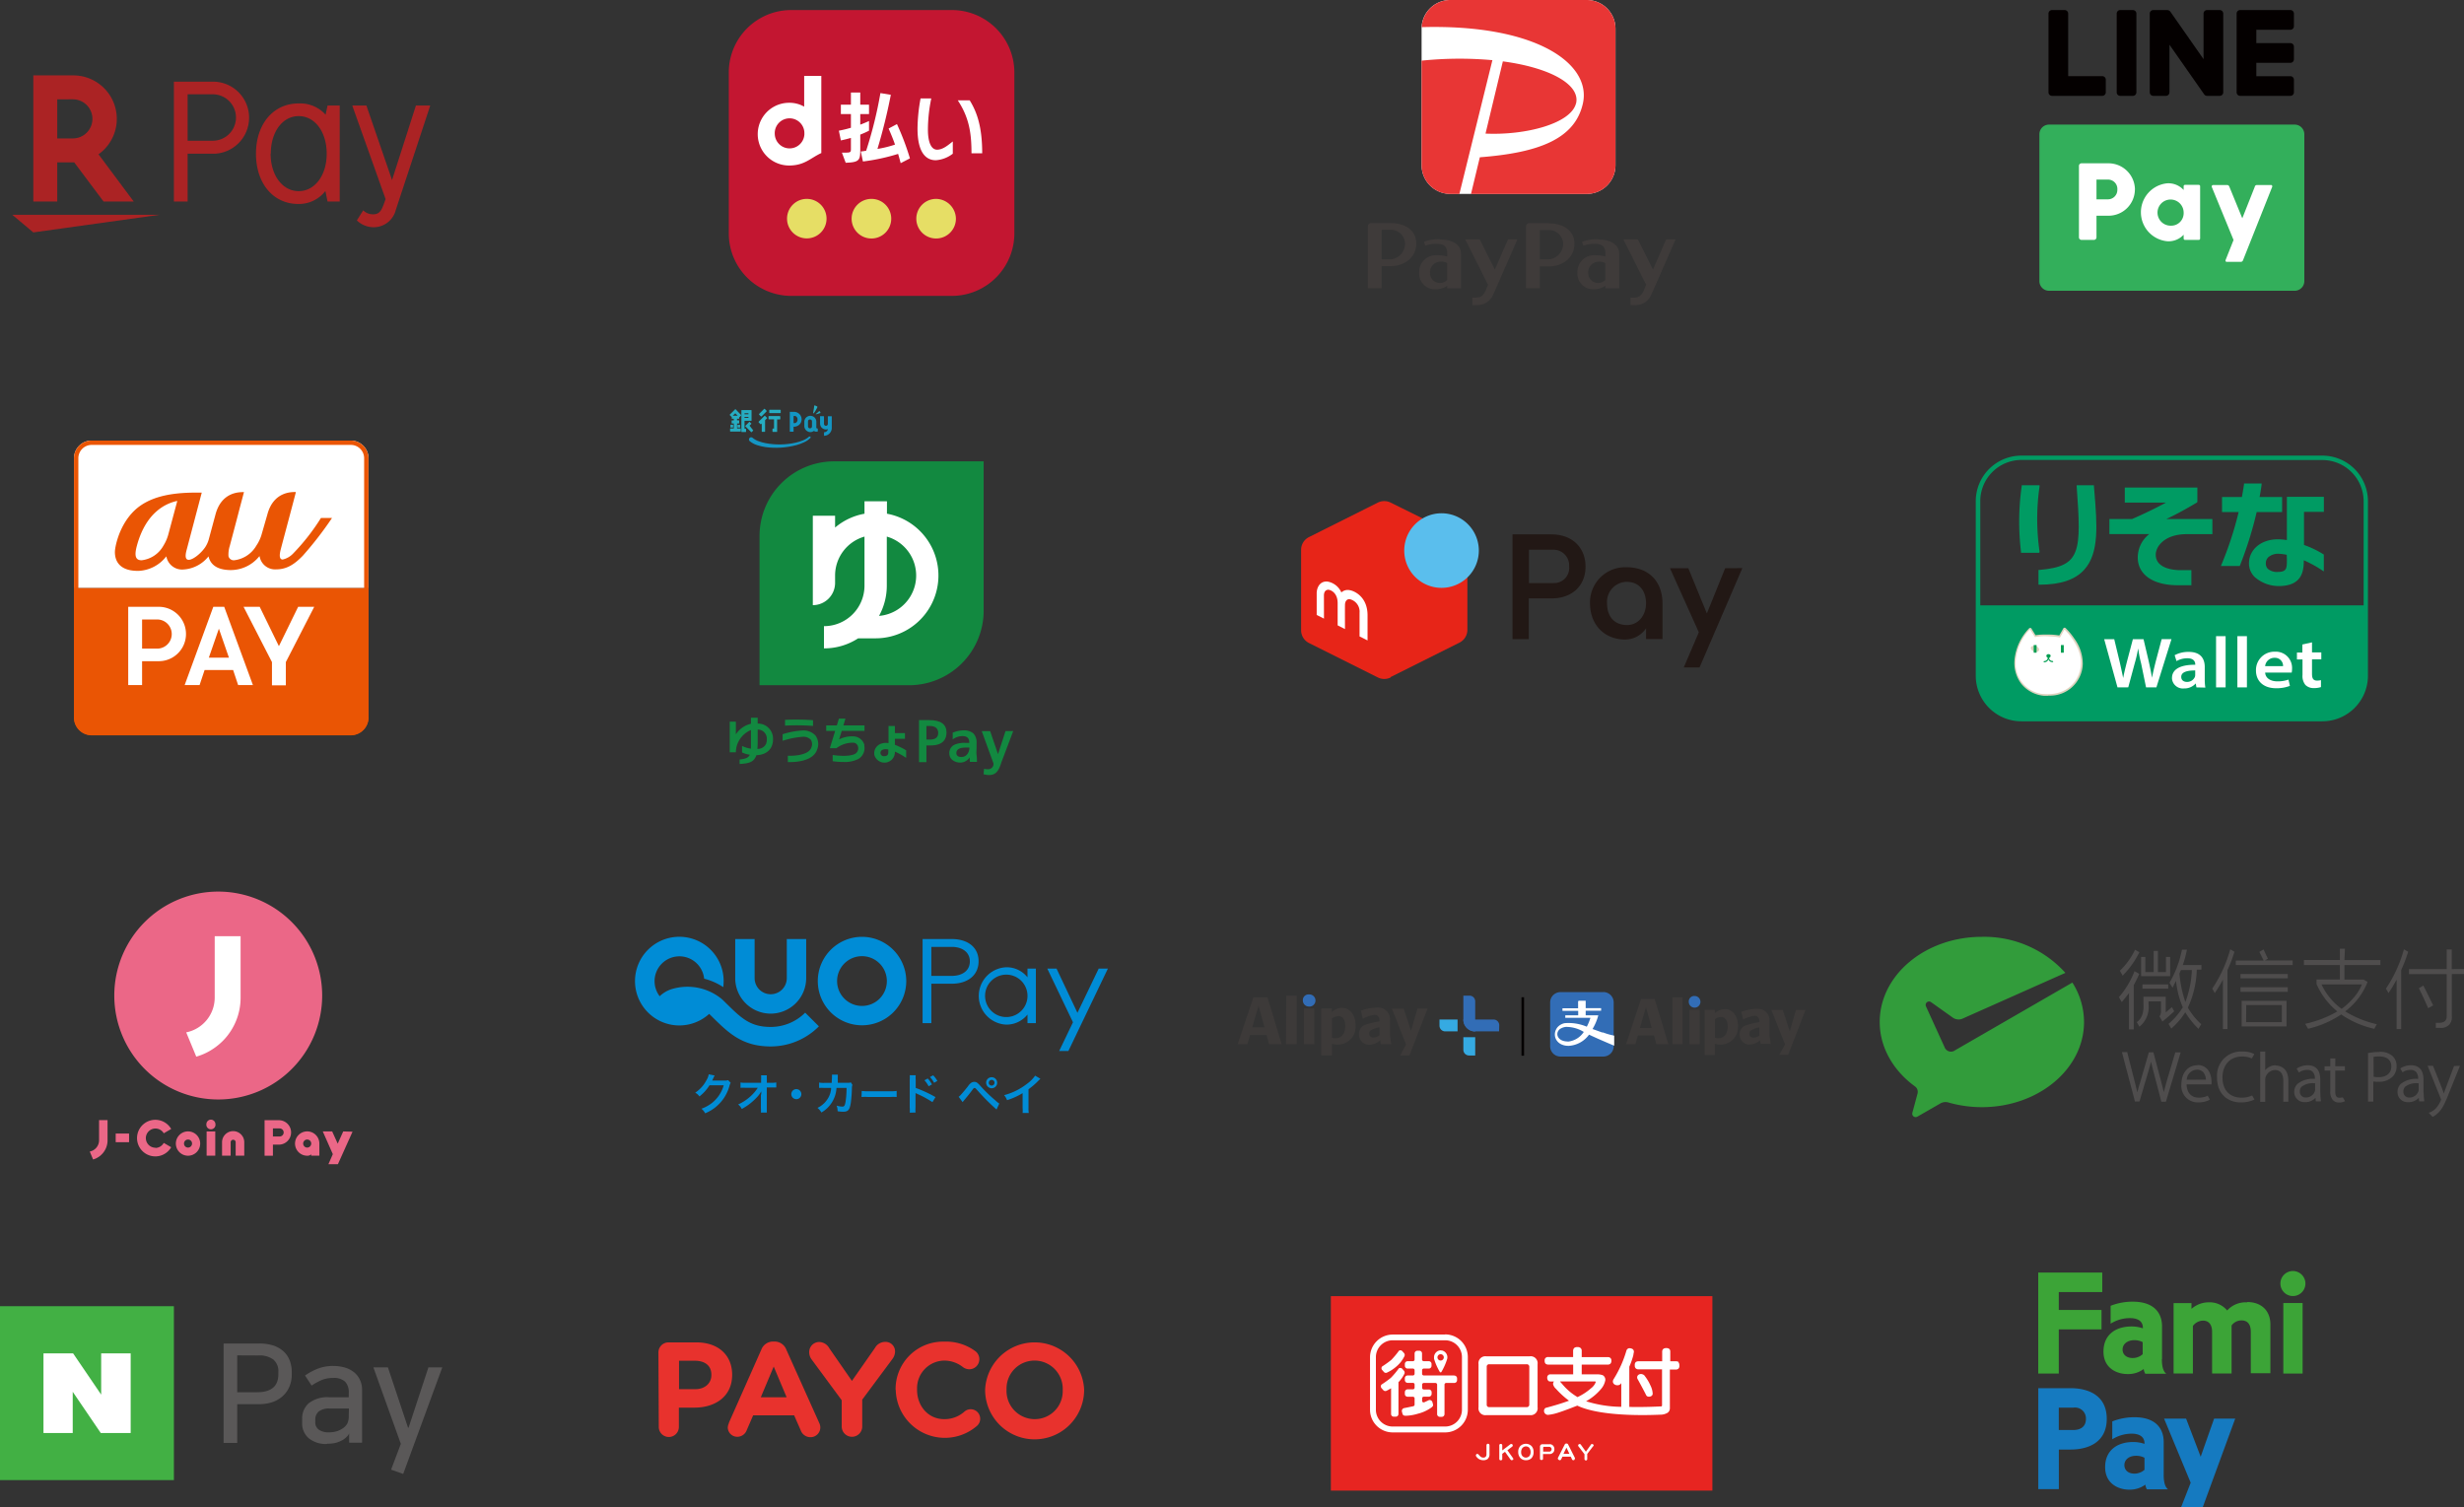 <svg xmlns="http://www.w3.org/2000/svg" xmlns:xlink="http://www.w3.org/1999/xlink" viewBox="0 0 490.24 299.91"><rect x="0" y="0" width="490.24" height="299.91" fill="#333333" stroke="none"/><defs><clipPath id="clip-path"><path d="M161,86.84h0a4,4,0,0,1-1.25.78,8.8,8.8,0,0,1-1.43.45,14.84,14.84,0,0,1-6,.1,7.9,7.9,0,0,1-1.42-.4l-.17-.06-.16-.08-.16-.07-.15-.09a2.29,2.29,0,0,1-.54-.38l0,0h0a.44.44,0,0,0-.62.08.44.44,0,0,0,.06.6,4.43,4.43,0,0,0,1.5.8,10.41,10.41,0,0,0,1.56.37,15.74,15.74,0,0,0,6.26-.39,9.12,9.12,0,0,0,1.48-.55,4,4,0,0,0,1.31-.91.16.16,0,0,0,0-.23.15.15,0,0,0-.11,0,.16.16,0,0,0-.11,0" style="fill:none"/></clipPath><linearGradient id="名称未設定グラデーション_14" x1="-1439.45" y1="3885.91" x2="-1439.37" y2="3885.91" gradientTransform="matrix(12.47, 0, 0, -2.79, 17590.58, 10915.39)" gradientUnits="userSpaceOnUse"><stop offset="0" stop-color="#26acc1"/><stop offset="1" stop-color="#1596c4"/></linearGradient></defs><g id="レイヤー_2" data-name="レイヤー 2"><g id="contents"><path id="パス_2517" data-name="パス 2517" d="M85.6,21,78.75,41.76a4.53,4.53,0,0,1-4.39,3.45A4.8,4.8,0,0,1,71,43.85l1.27-2a2.74,2.74,0,0,0,1.94.79c1.06,0,1.57-.46,2.09-1.88l.42-1.15L70.09,21H72.9L78,35.82,82.75,21Z" style="fill:#ab2324"/><path id="パス_2518" data-name="パス 2518" d="M64.74,38a6.62,6.62,0,0,1-5.39,2.58c-5,0-8.42-4.09-8.42-10s3.45-10,8.48-10a6.77,6.77,0,0,1,5.37,2.24L65.17,21h2.42V40.09H65.17Zm-10.9-7.45c0,4.33,2.37,7.48,5.58,7.48S65,34.91,65,30.58s-2.33-7.48-5.57-7.48-5.55,3.18-5.55,7.45" style="fill:#ab2324"/><path id="パス_2519" data-name="パス 2519" d="M42.51,16.25a7.17,7.17,0,0,1,.24,14.33H37.33v9.51H34.6V16.25ZM42.33,28a4.62,4.62,0,0,0,0-9.24h-5V28Z" style="fill:#ab2324"/><path id="パス_2520" data-name="パス 2520" d="M6.63,46.24,2.44,42.73H31.8Z" style="fill:#ab2324"/><path id="パス_2521" data-name="パス 2521" d="M11.39,40.09V32.31h3.38l5.83,7.78h6l-7-9.39a8.65,8.65,0,0,0-5-15.7H6.63V40.1Zm0-20.33H14.5a3.89,3.89,0,0,1,0,7.78H11.39Z" style="fill:#ab2324"/><path id="パス_2522" data-name="パス 2522" d="M201.82,46.47a12.45,12.45,0,0,1-12.4,12.4H157.35A12.44,12.44,0,0,1,145,46.47V14.4A12.42,12.42,0,0,1,157.35,2h32.07a12.44,12.44,0,0,1,12.4,12.4Z" style="fill:#c31631"/><path id="パス_2523" data-name="パス 2523" d="M160,15.1v6.12a5.89,5.89,0,0,0-3-.77,6.24,6.24,0,0,0,0,12.48h0c3.1,0,4.26-1.5,6.41-2.48V15.1H160m-5.85,11.6a2.95,2.95,0,1,1,5.89-.08v.16a2.95,2.95,0,0,1-5.89-.08" style="fill:#fff"/><path id="パス_2524" data-name="パス 2524" d="M167.51,30.37h.17c1.59,0,1.62,0,1.62-.83v-2.1c-.6.17-1.3.35-2,.5L166.9,26a23.48,23.48,0,0,0,2.4-.58V22.7h-2V20.82h2V18.41h1.86v2.41h1.74V22.7h-1.74v2.1c.85-.31,1.46-.6,1.74-.72V26a17.06,17.06,0,0,1-1.74.78v2.9c0,2.15-.11,2.62-2.9,2.7Zm11.69,2.09c-.17-.66-.34-1.27-.51-1.84a39.77,39.77,0,0,1-7,1.51l-.43-2c.36,0,.82-.11,1.07-.14a82.46,82.46,0,0,0,2.84-11.47l2.07.34a110.11,110.11,0,0,1-2.66,10.77,22,22,0,0,0,3.49-.86c-.36-1.08-.8-2.09-1.27-3.2l1.66-.88a51.92,51.92,0,0,1,2.58,6.82Z" style="fill:#fff"/><path id="パス_2525" data-name="パス 2525" d="M189.57,30.58a6.22,6.22,0,0,1-3.38,1.3c-2.06,0-3.64-1.66-3.64-6.3a34,34,0,0,1,.61-6h2.13a30.81,30.81,0,0,0-.67,6.2c0,2.47.63,4,1.83,4s2.29-1,3.12-1.64Zm3.72-.08c0-4-.46-7.09-2.73-10.54h2.37c1.55,2.48,2.49,5.52,2.49,10.54Z" style="fill:#fff"/><path id="パス_2526" data-name="パス 2526" d="M164.45,43.51a3.93,3.93,0,1,1-3.94-3.94,3.93,3.93,0,0,1,3.94,3.94" style="fill:#e6de65"/><path id="パス_2527" data-name="パス 2527" d="M177.32,43.51a3.94,3.94,0,1,1-3.94-3.94,3.93,3.93,0,0,1,3.94,3.94" style="fill:#e6de65"/><path id="パス_2528" data-name="パス 2528" d="M190.19,43.51a3.94,3.94,0,1,1-3.94-3.94h0a4,4,0,0,1,3.94,3.94" style="fill:#e6de65"/><path id="パス_2529" data-name="パス 2529" d="M315.72,0a5.72,5.72,0,0,1,5.7,5.71V32.88a5.72,5.72,0,0,1-5.7,5.7H288.55a5.72,5.72,0,0,1-5.71-5.7V12.07l0-6.67A5.72,5.72,0,0,1,288.55,0h27.17" style="fill:#fff"/><path id="パス_2530" data-name="パス 2530" d="M290.36,38.59h-1.81a5.73,5.73,0,0,1-5.71-5.7V12.07a72.89,72.89,0,0,1,14.09-.1Zm23.21-18c.9-3.69-5-7.1-14.56-8.38l-3.45,14.37c8,.37,17-2,18-6M315.72,0H288.55a5.72,5.72,0,0,0-5.69,5.4c22.75-.64,33.82,7.27,32.08,15.16-1.57,7.1-8.78,9.83-20.51,10.73l-1.76,7.3h23.05a5.72,5.72,0,0,0,5.7-5.7V5.71A5.72,5.72,0,0,0,315.72,0" style="fill:#e83635"/><path id="パス_2531" data-name="パス 2531" d="M308.17,44.39h-3.91a.65.65,0,0,0-.64.65h0V57.35h2.75V53h1.8c2.67,0,5.08-1.67,5.08-4.48s-2.41-4.08-5.08-4.08m-1.8,7.23v-5.9h1.8A2.8,2.8,0,0,1,311,48.48v0a3.12,3.12,0,0,1-2.84,3.12h-1.8m11.57-4a8.1,8.1,0,0,0-3.16.51l.26.77a6.1,6.1,0,0,1,2.32-.36c1.71,0,2.06.83,2.06,2l0,.51a8.68,8.68,0,0,0-2.1-.25A3.32,3.32,0,0,0,313.84,54v.24a3.12,3.12,0,0,0,2.91,3.31h.33a4,4,0,0,0,2.33-.68v.51h2.75V50.53c0-2.15-2.14-2.88-4.23-2.88m.12,8.66a2,2,0,0,1-2.06-2,1.28,1.28,0,0,1,0-.19,2.12,2.12,0,0,1,2.18-2.06h0a2.08,2.08,0,0,1,1.22.31V55.7a1.94,1.94,0,0,1-1.36.6m10.54,2.23a3.34,3.34,0,0,1-2.82,2.16,10,10,0,0,1-1.34,0V59.22c1.22,0,1.89.1,2.61-1.34l.49-1.24-4.52-9h2.89l3,6,2.61-6h1.88s-3.93,9-4.77,10.88m-51.9-14.14h-3.91a.65.65,0,0,0-.64.65V57.35h2.75V52.94h1.8c2.67,0,5.08-1.66,5.08-4.47s-2.41-4.08-5.08-4.08m-1.8,7.23v-5.9h1.8a2.8,2.8,0,0,1,2.84,2.76v0a3.12,3.12,0,0,1-2.84,3.12h-1.8m11.57-4a7.84,7.84,0,0,0-3.15.51l.25.77a6.1,6.1,0,0,1,2.32-.36c1.71,0,2.06.83,2.06,2l0,.51a8.32,8.32,0,0,0-2.1-.25A3.32,3.32,0,0,0,282.36,54v.24a3.12,3.12,0,0,0,2.92,3.31h.32a4.05,4.05,0,0,0,2.34-.68v.51h2.74V50.53c0-2.16-2.14-2.88-4.22-2.88m.11,8.66a2,2,0,0,1-2.06-2c0-.06,0-.12,0-.19a2.13,2.13,0,0,1,2.19-2.07h0a2.13,2.13,0,0,1,1.23.3V55.7a2,2,0,0,1-1.37.6m10.55,2.23a3.36,3.36,0,0,1-2.83,2.16,10,10,0,0,1-1.34,0V59.22c1.23,0,1.89.1,2.62-1.34l.49-1.24-4.52-9h2.88l3,6,2.62-6h1.87s-3.93,9-4.76,10.88" style="fill:#3f3b3a"/><path id="パス_2532" data-name="パス 2532" d="M424.36,2h-2.52a.7.7,0,0,0-.7.7h0V18.37a.7.7,0,0,0,.7.7h2.52a.7.7,0,0,0,.7-.7h0V2.7a.7.7,0,0,0-.7-.7h0" style="fill:#040000"/><path id="パス_2533" data-name="パス 2533" d="M418.27,15.15h-6.78V2.7a.71.71,0,0,0-.7-.7h-2.52a.7.7,0,0,0-.7.7h0V18.37a.7.7,0,0,0,.7.7h10a.7.7,0,0,0,.7-.7h0V15.85a.7.7,0,0,0-.7-.7h0" style="fill:#040000"/><path id="パス_2534" data-name="パス 2534" d="M455.7,5.92a.7.7,0,0,0,.7-.7h0V2.7a.7.7,0,0,0-.7-.7h-10a.7.7,0,0,0-.7.7h0V18.37a.7.7,0,0,0,.7.7h10a.7.7,0,0,0,.7-.7h0V15.86a.7.7,0,0,0-.7-.7h-6.78V12.5h6.78a.7.7,0,0,0,.7-.7h0V9.28a.7.7,0,0,0-.7-.7h-6.78V5.92Z" style="fill:#040000"/><path id="パス_2535" data-name="パス 2535" d="M441.64,2h-2.52a.7.7,0,0,0-.7.7h0v9.07l-6.59-9.43a.85.85,0,0,0-.77-.34h-2.64a.7.7,0,0,0-.7.7h0V18.37a.7.7,0,0,0,.7.7h2.52a.7.7,0,0,0,.7-.7h0V8.9l6.87,9.82a.39.39,0,0,0,.08.1.67.67,0,0,0,.48.25h2.57a.7.7,0,0,0,.7-.7h0V2.7a.7.7,0,0,0-.7-.7h0" style="fill:#040000"/><path id="パス_2536" data-name="パス 2536" d="M456.55,57.85H407.68a1.92,1.92,0,0,1-1.92-1.92V26.71a1.92,1.92,0,0,1,1.92-1.92h48.87a1.92,1.92,0,0,1,1.92,1.92V55.93a1.92,1.92,0,0,1-1.92,1.92" style="fill:#33af5b"/><path id="パス_2537" data-name="パス 2537" d="M424.76,37.68a5.24,5.24,0,0,1-5.26,5.24h-2.38v4.29a.51.51,0,0,1-.51.52h-2.47a.51.51,0,0,1-.51-.52h0V33a.51.51,0,0,1,.51-.51h5.27a5.27,5.27,0,0,1,5.36,5.16v.08m-3.5,0a1.86,1.86,0,0,0-1.77-2h-2.38v3.93h2.29a1.87,1.87,0,0,0,1.86-1.88v-.09" style="fill:#fff"/><path id="パス_2538" data-name="パス 2538" d="M437.74,37.08V47.46a.27.27,0,0,1-.27.27h-2.74a.27.27,0,0,1-.27-.27V46.7A4.08,4.08,0,0,1,431.21,48a5.79,5.79,0,0,1,0-11.53,4.11,4.11,0,0,1,3.25,1.33v-.75a.27.27,0,0,1,.27-.27h2.74a.27.27,0,0,1,.27.27m-3.28,5.19a2.6,2.6,0,1,0-2.6,2.66,2.48,2.48,0,0,0,2.6-2.37,1.4,1.4,0,0,0,0-.29" style="fill:#fff"/><path id="パス_2539" data-name="パス 2539" d="M448.64,37.09l-2.51,6.34-2.6-6.34a.46.46,0,0,0-.42-.28h-2.79a.27.27,0,0,0-.27.27.36.36,0,0,0,0,.1l4.34,10.57-1.59,4a.28.28,0,0,0,.16.35l.1,0h2.79a.46.46,0,0,0,.41-.29l5.82-14.64a.29.29,0,0,0-.16-.36h-2.88a.45.45,0,0,0-.42.28" style="fill:#fff"/><path id="パス_2540" data-name="パス 2540" d="M73.32,117V91.17a3.54,3.54,0,0,0-3.52-3.52H18.23a3.52,3.52,0,0,0-3.51,3.52V117Z" style="fill:#fff"/><path id="パス_2541" data-name="パス 2541" d="M73.32,117v25.78a3.53,3.53,0,0,1-3.52,3.52H18.23a3.52,3.52,0,0,1-3.51-3.52V117Z" style="fill:#ea5504"/><path id="パス_2542" data-name="パス 2542" d="M50.32,136.3H47.38l-1-3H40.71l-1,3H36.74l5.7-15.57h2.17Zm-8.77-5.45h4l-2-5.77Z" style="fill:#fff"/><path id="パス_2543" data-name="パス 2543" d="M31.52,131.55a5.41,5.41,0,1,0,.15-10.82H25.51V136.3h2.76v-4.75h3.25m-3.25-2.5v-5.8h3a2.9,2.9,0,0,1,0,5.8h-3Z" style="fill:#fff"/><path id="パス_2544" data-name="パス 2544" d="M62.52,120.73h-3.2l-3.83,7.83-3.82-7.83H48.46l5.65,11v4.62h2.76v-4.62Z" style="fill:#fff"/><path id="パス_2545" data-name="パス 2545" d="M69.8,88.52a2.65,2.65,0,0,1,2.65,2.65v51.57a2.65,2.65,0,0,1-2.65,2.65H18.23a2.65,2.65,0,0,1-2.64-2.65V91.17a2.65,2.65,0,0,1,2.64-2.65H69.8m0-.87H18.23a3.52,3.52,0,0,0-3.51,3.52v51.57a3.52,3.52,0,0,0,3.51,3.52H69.8a3.54,3.54,0,0,0,3.52-3.52V91.17a3.54,3.54,0,0,0-3.52-3.52" style="fill:#ea5504"/><path id="パス_2546" data-name="パス 2546" d="M66.08,103.05H63.86l0,0a42.21,42.21,0,0,1-5.51,7.05,4.11,4.11,0,0,1-2.1,1.22c-.51,0-.8-.49-.38-2.06.25-1,2.83-10.59,3-11.37a.05.05,0,0,0,0,0h0c-.85,0-4.45-.1-5.67,4.45L52,106.5a7.86,7.86,0,0,1-1,2.06,5.88,5.88,0,0,1-4.34,2.9,1.07,1.07,0,0,1-1.2-.81,5.67,5.67,0,0,1,.26-2.05c.07-.27,1.21-4.53,2-7.6l.82-3.09h0s0,0,0,0h0c-.85,0-4.44-.1-5.66,4.43l-1.37,5.07a5.58,5.58,0,0,1-.71,1.5c-.87,1.25-2.42,2.47-3.25,2.47-.58,0-.81-.55-.41-2l3-11.37a0,0,0,0,0,0,0H38.92c-4.79,0-8.2.77-10.74,2.43-4.25,2.78-5.32,8.27-5.32,9.4s.37,3.74,4.56,3.74h.15A7.36,7.36,0,0,0,33,110.8l.1-.11s0,0,0,0a3.17,3.17,0,0,0,3.33,2.62,6.9,6.9,0,0,0,5.06-2.62s0,0,0,0c.27,1.23,1.24,2.73,4.46,2.73a7.31,7.31,0,0,0,5.56-2.64l.09-.1s0,0,.05,0a3.13,3.13,0,0,0,3.29,2.6c2.12,0,3.65-1,5.33-2.74a70.86,70.86,0,0,0,5.78-7.47s0,0,0,0M35.26,99.72l-1.75,6.53a8.28,8.28,0,0,1-1,2.32,5.7,5.7,0,0,1-4.34,2.9c-1.36,0-1.4-1.14-.94-2.87,1.85-6.89,6-8.5,8-8.93l0,0s0,0,0,0" style="fill:#ea5504"/><path id="パス_2547" data-name="パス 2547" d="M180.81,136.33H151.12V106.64A14.84,14.84,0,0,1,166,91.79h29.71v29.7a14.84,14.84,0,0,1-14.85,14.84h0" style="fill:#128940"/><path id="パス_2548" data-name="パス 2548" d="M176.47,102.21V99.73H172v2.48a12.43,12.43,0,0,0-5.85,2.75v-2.35h-4.43V120.4a4.43,4.43,0,0,0,4.43-4.43h0v-1.46a8.06,8.06,0,0,1,5.85-7.75v9.76a8.06,8.06,0,0,1-8.06,8.06h0V129a12.42,12.42,0,0,0,6.8-2h3.48a12.5,12.5,0,0,0,2.22-24.8m-1.54,20.33a12.5,12.5,0,0,0,1.54-6v-9.77a8.06,8.06,0,0,1-1.54,15.78" style="fill:#fff"/><path id="パス_2549" data-name="パス 2549" d="M162.35,146.46a3.21,3.21,0,0,0-2.64-1.13h0a16.2,16.2,0,0,0-4,.75v1.31h0a16.67,16.67,0,0,1,4-.8h0a2,2,0,0,1,1.63.61,1.68,1.68,0,0,1,.09,1.51c-.29.92-1.47,1.32-2.42,1.5a10.7,10.7,0,0,1-2.26.15v1.26h.42a10.67,10.67,0,0,0,2-.17c2.36-.43,3.17-1.53,3.42-2.37a2.8,2.8,0,0,0-.27-2.62" style="fill:#128940"/><path id="パス_2550" data-name="パス 2550" d="M161.76,143.29a45,45,0,0,0-5.57-.07v1.15a43.12,43.12,0,0,1,5.57.06Z" style="fill:#128940"/><path id="パス_2551" data-name="パス 2551" d="M172,148.29a2.32,2.32,0,0,0-2.15-1.78,5.72,5.72,0,0,0-2.9.6l.53-1.7H172v-1.08h-4.2l.41-1.35h-1.3l-.41,1.35h-2.12v1.09h1.79l-.83,2.68h0l-.16.52h0l-.07.24h1.31a5.39,5.39,0,0,1,3.3-1.1,1,1,0,0,1,1,.82,1.28,1.28,0,0,1-.54,1.37c-1.07.65-3.62.41-4.51.26v0h0v1.24a17.8,17.8,0,0,0,1.78.15h.37a5.92,5.92,0,0,0,3-.62,2.52,2.52,0,0,0,1.12-2.72" style="fill:#128940"/><path id="パス_2552" data-name="パス 2552" d="M178.05,148.15V147h2v-1.14h-2v-1.42h-1.27v3.41a2.89,2.89,0,0,0-1.62.17,2,2,0,0,0-1.19,2.2,2.08,2.08,0,0,0,4.08-.63v-.05h0a13.32,13.32,0,0,1,2.24,1.25v-1.5a13.38,13.38,0,0,0-2.28-1.12m-1.27,1.41c0,.53-.12.87-.89.87a.66.66,0,0,1-.21-1.29,1.4,1.4,0,0,1,.54-.1,2.6,2.6,0,0,1,.56.06Z" style="fill:#128940"/><path id="パス_2553" data-name="パス 2553" d="M150.75,144V142.8h-1.34V144a4.91,4.91,0,0,0-3,2.1v-2.52h-1.22v6.1h1.22a4.84,4.84,0,0,1,3-4.43v2.1c0,.66,0,1.19,0,1.61a6.73,6.73,0,0,1-1.77-.54v1.29a5.34,5.34,0,0,0,1.51.44.39.39,0,0,1,0,.09c-.38.67-1.16.76-2,.87V152c2.06-.11,2.79-.44,3.31-1.63a1.17,1.17,0,0,0,0-.11c2.08-.08,3.34-1.25,3.34-3.16a3,3,0,0,0-2.88-3.14h-.16m1.68,4A1.85,1.85,0,0,1,150.7,149c0-.32.05-.69.05-1.09v-2.75a1.79,1.79,0,0,1,1.82,1.77v.15a2.23,2.23,0,0,1-.14.85" style="fill:#128940"/><path id="パス_2554" data-name="パス 2554" d="M184.85,143.27h-2v8.36h1.47v-3.32h.85c2.6,0,3.15-1.4,3.15-2.58,0-1.63-1.15-2.46-3.42-2.46m.15,3.87h-.73v-2.7H185c1.07,0,1.67.49,1.67,1.38s-.58,1.33-1.67,1.33" style="fill:#128940"/><path id="パス_2555" data-name="パス 2555" d="M194.3,148.72v-.79a2.66,2.66,0,0,0-.62-2,2.86,2.86,0,0,0-2-.62,5.59,5.59,0,0,0-2.13.47l0,1.33a3.33,3.33,0,0,1,1.89-.66c1,0,1.41.4,1.41,1.35v0H192a4.72,4.72,0,0,0-2.07.36,1.8,1.8,0,0,0-1.05,1.75,1.65,1.65,0,0,0,.67,1.34,2.46,2.46,0,0,0,1.48.47,2.2,2.2,0,0,0,1.9-1.05h0c0,.05,0,.11,0,.17,0,.25,0,.5.06.74h1.38c0-.5,0-.92-.07-1.36s0-.91,0-1.55m-1.43.07a2.08,2.08,0,0,1-.41,1.3,1.43,1.43,0,0,1-1.18.57c-.65,0-1-.28-1-.78,0-.73.63-1.1,1.87-1.1h.73Z" style="fill:#128940"/><path id="パス_2556" data-name="パス 2556" d="M198.55,150,197,145.46h-1.67l2.34,6.44a1.06,1.06,0,0,1-.94,1.14.75.75,0,0,1-.15,0,2.67,2.67,0,0,1-.79-.09l-.1,1.09a4.12,4.12,0,0,0,1.1.16c1.53,0,2-1.16,2.41-2.4,0-.1.07-.19.1-.29l2.29-6.06h-1.53L198.58,150Z" style="fill:#128940"/><path id="パス_2557" data-name="パス 2557" d="M157.89,81.94a1.56,1.56,0,0,1,1.14.42,1.5,1.5,0,0,1,.46,1.07,1.46,1.46,0,0,1-.46,1.06,1.59,1.59,0,0,1-1.14.41v.93s0,0,0,.06a.07.07,0,0,1-.06,0h-.62a.11.11,0,0,1-.07,0s0,0,0-.06V82a.13.13,0,0,1,0-.06.11.11,0,0,1,.07,0Zm0,2.23a1.86,1.86,0,0,0,.33,0,.58.58,0,0,0,.24-.14.74.74,0,0,0,.22-.56.76.76,0,0,0-.22-.57.56.56,0,0,0-.24-.13,1.24,1.24,0,0,0-.33,0Z" style="fill:#1396c4"/><path id="パス_2558" data-name="パス 2558" d="M165.47,82.82a.06.06,0,0,0-.07,0h-.63a.07.07,0,0,0-.06,0,.14.14,0,0,0,0,.06v1.46a.38.38,0,0,1-.37.38h0a.41.41,0,0,1-.28-.11.36.36,0,0,1-.12-.27V82.89a.11.11,0,0,0-.09-.09h-.63a.09.09,0,0,0-.06,0,.08.08,0,0,0,0,.06v1.4a1.17,1.17,0,0,0,.09.45,1.14,1.14,0,0,0,.25.39,1.24,1.24,0,0,0,.39.25,1.06,1.06,0,0,0,.46.1,1.22,1.22,0,0,0,.38-.07.75.75,0,0,1-.21.39A.8.8,0,0,1,164,86l-.05,0a.14.14,0,0,0,0,.06v.64a.08.08,0,0,0,0,0,0,0,0,0,0,.05,0h0a1.52,1.52,0,0,0,1.06-.49,1.52,1.52,0,0,0,.43-1.09V82.89s0,0,0-.06" style="fill:#1396c4"/><path id="パス_2559" data-name="パス 2559" d="M162.71,85.28a.08.08,0,0,1,0,0v.5a.11.11,0,0,1-.09.09,1.72,1.72,0,0,1-.39,0,1.11,1.11,0,0,1-.29-.14,1.19,1.19,0,0,1-.71.24,1.06,1.06,0,0,1-.46-.1,1.22,1.22,0,0,1-.38-.26,1.21,1.21,0,0,1-.36-.84v-.85a1,1,0,0,1,.1-.46,1.16,1.16,0,0,1,.26-.39,1.39,1.39,0,0,1,.38-.25,1.18,1.18,0,0,1,.46-.09,1.17,1.17,0,0,1,.45.09,1.14,1.14,0,0,1,.39.25,1.23,1.23,0,0,1,.35.85v.9a1.1,1.1,0,0,0,0,.31.21.21,0,0,0,.19.11.05.05,0,0,1,0,0m-1.06-1.41a.35.35,0,0,0-.11-.27.44.44,0,0,0-.29-.11.43.43,0,0,0-.28.11.39.39,0,0,0-.11.27v1a.38.38,0,0,0,.39.39.44.44,0,0,0,.29-.11.36.36,0,0,0,.11-.28Z" style="fill:#1797bd"/><path id="パス_2560" data-name="パス 2560" d="M161.85,82.23h.06a5.34,5.34,0,0,0,.51-.82,3.54,3.54,0,0,0,.2-.38.11.11,0,0,0,0-.11.18.18,0,0,0-.08-.07l-.38-.18a.11.11,0,0,0-.11,0,.17.17,0,0,0-.06.1,6.82,6.82,0,0,1-.13.9l-.07.45a.22.22,0,0,0,0,.08s0,0,0,0" style="fill:#26acc1"/><path id="パス_2561" data-name="パス 2561" d="M163.17,82.22a.12.12,0,0,0,.06-.06.19.19,0,0,0,0-.08l-.1-.26h0s0,0-.06,0,0,0-.08,0-.19.17-.48.39l-.24.19a.05.05,0,0,0,0,0s0,0,0,0,0,0,0,0a.69.69,0,0,0,.24,0l.39-.12.27-.1" style="fill:#26acc1"/><path id="パス_2562" data-name="パス 2562" d="M155.24,81.53h-2.1a.09.09,0,0,0-.09.09v.48a.09.09,0,0,0,.09.09h2.1a.09.09,0,0,0,.09-.09v-.48a.09.09,0,0,0-.09-.09h0" style="fill:#26acc1"/><path id="パス_2563" data-name="パス 2563" d="M155.24,82.78H153a.09.09,0,0,0-.09.09v.47a.09.09,0,0,0,.09.09h1v1.83h-.22a.09.09,0,0,0-.09.09h0v.49a.09.09,0,0,0,.08.09h.79l.06,0s0,0,0-.08v-2.4h.54a.09.09,0,0,0,.09-.09h0v-.47a.09.09,0,0,0-.09-.09h0" style="fill:#26acc1"/><path id="パス_2564" data-name="パス 2564" d="M146.34,81.41l-.05,0h0l-1.09,1.08a.09.09,0,0,0,0,.1h0l.34.34a.06.06,0,0,0,.05,0h0v.32a.07.07,0,0,0,.07.07H146v.32h-.36a.07.07,0,0,0-.07.07h0v.48a.07.07,0,0,0,.07.06H146v1h-.67a.07.07,0,0,0-.07.06h0v.48a.07.07,0,0,0,.06.07h2a.07.07,0,0,0,.07-.07v-.48a.07.07,0,0,0-.07-.06h-.67v-1H147a.07.07,0,0,0,.07-.07v-.48a.07.07,0,0,0-.07-.07h-.36v-.32H147a.07.07,0,0,0,.07-.06V83h0s0,0,.05,0l.33-.33a.08.08,0,0,0,0-.1h0Zm-.05.82.49.49h-1Z" style="fill:#26acc1"/><path id="パス_2565" data-name="パス 2565" d="M151.39,82.85h0a.09.09,0,0,0,.06,0,.09.09,0,0,0,.07,0l1-1a.09.09,0,0,0,0-.06.09.09,0,0,0,0-.07l-.36-.36a.11.11,0,0,0-.13,0l-1,1a.09.09,0,0,0,0,.07.09.09,0,0,0,0,.06Z" style="fill:#26acc1"/><path id="パス_2566" data-name="パス 2566" d="M152.22,82.75a.08.08,0,0,0-.12,0l-1.16,1.15a.09.09,0,0,0,0,.07.07.07,0,0,0,0,.06l.36.36a.09.09,0,0,0,.07,0l.06,0,.13-.13v1.57a.09.09,0,0,0,.09.09h.48a.08.08,0,0,0,.09-.08h0V83.6l.36-.36a.09.09,0,0,0,0-.13h0Z" style="fill:#26acc1"/><path id="パス_2567" data-name="パス 2567" d="M148.37,85.29h-.24V83.72h1.33a.06.06,0,0,0,.07-.06h0v-2a.07.07,0,0,0-.07-.07h-1.88a.07.07,0,0,0-.07.07v4.22a.07.07,0,0,0,.07.07h.79a.08.08,0,0,0,.07-.07h0v-.49a.07.07,0,0,0-.07-.06m-.24-2.38h.78v.2h-.78Zm0-.74h.78v.21h-.78Z" style="fill:#26acc1"/><path id="パス_2568" data-name="パス 2568" d="M149.13,84.69l.38-.39s0,0,0,0a.08.08,0,0,0,0,0l-.35-.35a.06.06,0,0,0-.09,0h0l-.77.78a.09.09,0,0,0,0,.1h0l.35.34.83.82.05,0,0,0,.34-.35a.05.05,0,0,0,0,0s0,0,0,0Z" style="fill:#26acc1"/><path id="長方形_1241" data-name="長方形 1241" d="M145.39,84.51h.4a.07.07,0,0,1,.07.07V85s0,.06-.07.06h-.4a.06.06,0,0,1-.06-.06v-.4a.07.07,0,0,1,.06-.07Z" style="fill:#26acc1"/><path id="パス_2569" data-name="パス 2569" d="M146.79,84.51s-.06,0-.06.07h0V85a.06.06,0,0,0,.06.06h.4a.06.06,0,0,0,.07-.06h0v-.4a.07.07,0,0,0-.07-.07h-.4Z" style="fill:#26acc1"/><g id="グループ_1555" data-name="グループ 1555"><g style="clip-path:url(#clip-path)"><g id="グループ_1554" data-name="グループ 1554"><rect id="長方形_1242" data-name="長方形 1242" x="148.82" y="86.55" width="12.47" height="2.79" transform="translate(-3.31 6.12) rotate(-2.24)" style="fill:url(#名称未設定グラデーション_14)"/></g></g></g><path id="パス_2571" data-name="パス 2571" d="M343.24,113.05l-3.64,9-3.69-9h-3.65L338,125.8l-3,7h3.14l8.52-19.77Z" style="fill:#221815"/><path id="パス_2572" data-name="パス 2572" d="M308.66,106.31h-7.73v20.85h3.24v-8.1h4.49c4.26,0,6.8-2.64,6.8-6.33s-2.55-6.41-6.8-6.41m.54,9.69h-5v-6.64h5a3.12,3.12,0,0,1,3,3.25.45.45,0,0,0,0,.11,3,3,0,0,1-2.78,3.27h-.19" style="fill:#221815"/><path id="パス_2573" data-name="パス 2573" d="M323.6,112.86a7,7,0,0,0-7.25,6.71c0,.16,0,.32,0,.48,0,4.23,2.86,7.19,7,7.19a5,5,0,0,0,4.15-2.24v2.15h3.27v-7.1c0-4.37-2.75-7.19-7.11-7.19m0,11.49c-2.42,0-3.92-1.65-3.92-4.3a4,4,0,0,1,3.75-4.29h.17c2.37,0,3.84,1.69,3.84,4.3,0,2.09-1.3,4.3-3.84,4.3" style="fill:#221815"/><path id="パス_2574" data-name="パス 2574" d="M276.69,134.7l13.68-6.84a2.84,2.84,0,0,0,1.58-2.55v-16a2.84,2.84,0,0,0-1.58-2.54L276.69,100a2.88,2.88,0,0,0-2.56,0l-13.68,6.85a2.83,2.83,0,0,0-1.58,2.54v16a2.84,2.84,0,0,0,1.58,2.55l13.68,6.84a2.82,2.82,0,0,0,2.56,0" style="fill:#e72518"/><path id="パス_2575" data-name="パス 2575" d="M294.23,109.54a7.42,7.42,0,1,1-7.42-7.42,7.42,7.42,0,0,1,7.42,7.42h0" style="fill:#5abeed;fill-rule:evenodd"/><path id="パス_2576" data-name="パス 2576" d="M263.42,123.08l-1.45-.73v-4.29c0-1.25.71-2.5,2.17-2.35a3.71,3.71,0,0,1,2.74,2.16,1.87,1.87,0,0,1,1.66-.45c.74.1,3.55,1.17,3.55,5v5l-1.59-.8v-4.74a2.54,2.54,0,0,0-2-2.68c-.47,0-.88.33-.9,1.14s0,4.82,0,4.82l-1.46-.74V120c0-2-1.27-2.6-1.83-2.67-.32,0-.9.16-.9,1.17Z" style="fill:#fff"/><path id="パス_2577" data-name="パス 2577" d="M462.06,143.07h-59.9a8.62,8.62,0,0,1-8.62-8.63v-14h77.14v14a8.62,8.62,0,0,1-8.62,8.63h0" style="fill:#009b63"/><path id="パス_2578" data-name="パス 2578" d="M462.06,143.51h-59.9a9.07,9.07,0,0,1-9.06-9.07V99.72a9.07,9.07,0,0,1,9.06-9.07h59.9a9.08,9.08,0,0,1,9.07,9.07v34.72a9.08,9.08,0,0,1-9.07,9.07m-59.9-52A8.2,8.2,0,0,0,394,99.72v34.72a8.2,8.2,0,0,0,8.18,8.19h59.9a8.21,8.21,0,0,0,8.19-8.19V99.72a8.21,8.21,0,0,0-8.19-8.19Z" style="fill:#009b63"/><path id="パス_2579" data-name="パス 2579" d="M454.05,101.88v-3h-4.48c.16-.81.29-1.62.4-2.43l0-.26h-3.5l0,.19c-.13.87-.27,1.7-.42,2.5h-3.95v3h3.3A68.43,68.43,0,0,1,442,112.3l-.12.31h3.74l.06-.14a75.12,75.12,0,0,0,3.31-10.59Z" style="fill:#009b63"/><path id="パス_2580" data-name="パス 2580" d="M458.41,108.42v-6.58h3.95v-3H455v8.62a11,11,0,0,0-1.8-.16c-3.3,0-5.72,2-5.74,4.76a3.75,3.75,0,0,0,1.17,2.77,7.28,7.28,0,0,0,5,1.77c4.39-.12,4.73-2.95,4.74-5.13a22.94,22.94,0,0,1,3.64,2l.34.22,0-3.36-.1-.06a19.51,19.51,0,0,0-3.91-1.87M455,111.35c0,1.67,0,2.43-1.78,2.44a2.81,2.81,0,0,1-2-.61,1.51,1.51,0,0,1-.41-1.07,1.67,1.67,0,0,1,.51-1.26,3,3,0,0,1,2.23-.66,9.51,9.51,0,0,1,1.42.19Z" style="fill:#009b63"/><path id="パス_2581" data-name="パス 2581" d="M405.79,109.72a45.11,45.11,0,0,1,0-12.92l0-.26h-3.55l0,.19a50.09,50.09,0,0,0-.14,13.06l0,.2h3.64Z" style="fill:#009b63"/><path id="パス_2582" data-name="パス 2582" d="M416.6,96.54h-3.42l0,.24c.95,13.1.86,15.89-7.39,16.61l-.21,0v2.94h.23c4.19,0,7.1-1,8.89-3,3-3.32,2.54-9,2-15.52Z" style="fill:#009b63"/><path id="パス_2583" data-name="パス 2583" d="M437.19,99.88V97H422.75v3h8.19c-1.95,1.06-4.62,2.36-6.74,3.26h-4.51v3h7.93a5.9,5.9,0,0,0-2.26,5.24c.35,3.1,3.33,4.94,7.95,4.94H436v-3h-2.14c-1.16,0-4.95-.22-4.95-3.09,0-1.58,1.69-4.08,6.22-4.08h5.05v-3H431c2-.93,3.93-2,6-3.23Z" style="fill:#009b63"/><path id="パス_2584" data-name="パス 2584" d="M421.3,136.76l-2.65-9.59h2l1.06,4.41c.27,1.18.54,2.44.72,3.32h0c.17-.94.46-2.12.77-3.34l1.16-4.39h2.12l1.06,4.51c.25,1.14.47,2.22.63,3.17h0c.18-1,.45-2.09.75-3.29l1.17-4.4h1.95l-3,9.6h-2.06L426,132a25.65,25.65,0,0,1-.59-3h0a25.4,25.4,0,0,1-.69,3l-1.28,4.75Z" style="fill:#fff"/><path id="パス_2585" data-name="パス 2585" d="M437,136.76l-.13-.79h0a3,3,0,0,1-2.32,1,2.18,2.18,0,0,1-2.41-1.93c0-.05,0-.09,0-.13,0-1.74,1.63-2.67,4.63-2.65v-.09c0-.37-.16-1.21-1.59-1.2a4.36,4.36,0,0,0-2.14.56l-.37-1.17a5.71,5.71,0,0,1,2.81-.66c2.46,0,3.18,1.46,3.18,3v2.4a9.66,9.66,0,0,0,.12,1.7Zm-.24-3.37c-1.51,0-2.78.27-2.78,1.28,0,.64.47,1,1.13,1a1.67,1.67,0,0,0,1.59-1,1.32,1.32,0,0,0,.06-.39Z" style="fill:#fff"/><rect id="長方形_1243" data-name="長方形 1243" x="440.91" y="126.57" width="1.9" height="10.19" style="fill:#fff"/><rect id="長方形_1244" data-name="長方形 1244" x="445.15" y="126.57" width="1.9" height="10.19" style="fill:#fff"/><path id="パス_2586" data-name="パス 2586" d="M450.68,133.81c.05,1.16,1.15,1.75,2.42,1.75a6.41,6.41,0,0,0,2.22-.35l.28,1.25a7.34,7.34,0,0,1-2.75.47c-2.5,0-4-1.42-4-3.53a3.65,3.65,0,0,1,3.54-3.74h.26a3.22,3.22,0,0,1,3.38,3.05,2.54,2.54,0,0,1,0,.39,3.42,3.42,0,0,1-.07.71Zm3.56-1.27a1.59,1.59,0,0,0-1.51-1.66h-.18a1.85,1.85,0,0,0-1.88,1.66Z" style="fill:#fff"/><path id="パス_2587" data-name="パス 2587" d="M460,127.8v2h1.85v1.37H460v2.88c0,.85.2,1.36,1,1.36a3.46,3.46,0,0,0,.78-.09l0,1.38a4.3,4.3,0,0,1-1.43.2,2.28,2.28,0,0,1-1.66-.62,2.81,2.81,0,0,1-.58-2V131.2H457v-1.37h1.08v-1.6Z" style="fill:#fff"/><path id="パス_2588" data-name="パス 2588" d="M407.48,138.43h0l-.81,0h0a6.5,6.5,0,0,1-4.58-2.47,6.86,6.86,0,0,1-1.28-4.68,10.46,10.46,0,0,1,2.91-6.27.31.31,0,0,1,.43,0l0,0,.84,1.37a11.07,11.07,0,0,1,1.82-.13l1,0a13.57,13.57,0,0,1,1.91.18l.79-1.39a.27.27,0,0,1,.22-.15.29.29,0,0,1,.25.08,12.86,12.86,0,0,1,1.76,2.13,8.47,8.47,0,0,1,1.65,5,6.5,6.5,0,0,1-6.7,6.3h-.19" style="fill:#dfd3bf"/><path id="パス_2589" data-name="パス 2589" d="M410.75,125.26l-.91,1.6s-.07-.14-2.06-.24a10.43,10.43,0,0,0-2.9.14l-1-1.56a10.19,10.19,0,0,0-2.82,6.07,6.1,6.1,0,0,0,5.29,6.8l.31,0c4.6.38,7.22-2.63,7.37-6,.16-3.63-3.32-6.87-3.32-6.87" style="fill:#fff"/><path id="パス_2590" data-name="パス 2590" d="M408.41,131.51a.73.73,0,0,1-.73-.58.6.6,0,0,0,.32-.45c0-.2-.21-.32-.42-.33a.4.4,0,0,0-.44.31.57.57,0,0,0,.3.45.76.76,0,0,1-.75.62.13.13,0,0,0-.09.14.12.12,0,0,0,.09.09.85.85,0,0,0,.87-.59.83.83,0,0,0,.85.57.1.1,0,0,0,.09-.13.12.12,0,0,0-.09-.1" style="fill:#009e51"/><path id="パス_2591" data-name="パス 2591" d="M405.71,129.36c-.09.3-.52.41-1,.26s-.72-.52-.64-.81.52-.41,1-.25.72.51.64.8" style="fill:#dfd3bf"/><rect id="長方形_1245" data-name="長方形 1245" x="404.63" y="128.34" width="0.57" height="1.52" style="fill:#009e51"/><path id="パス_2592" data-name="パス 2592" d="M404.12,128.81c-.09.29.2.66.63.81s.87,0,.95-.26-.2-.65-.63-.8a1.07,1.07,0,0,0-.39-.07.53.53,0,0,0-.56.32" style="fill:none"/><rect id="長方形_1246" data-name="長方形 1246" x="410.04" y="128.34" width="0.57" height="1.52" style="fill:#009e51"/><path id="パス_2593" data-name="パス 2593" d="M410.17,128.56c-.44.15-.72.51-.64.8s.52.41,1,.26.73-.52.64-.81a.54.54,0,0,0-.57-.32,1,1,0,0,0-.38.07" style="fill:none"/><path id="パス_2594" data-name="パス 2594" d="M64.1,198.07a20.68,20.68,0,1,1-20.68-20.68A20.68,20.68,0,0,1,64.1,198.07" style="fill:#eb6787"/><path id="パス_2595" data-name="パス 2595" d="M42.72,186.26v12.23a7.07,7.07,0,0,1-5.67,6.91l2,4.83a11.83,11.83,0,0,0,3.43-1.61,10.91,10.91,0,0,0,.94-.7,11.77,11.77,0,0,0,1.66-1.65c.25-.3.48-.62.7-.94a12.17,12.17,0,0,0,2.09-6.84V186.26Z" style="fill:#fff"/><path id="パス_2596" data-name="パス 2596" d="M19.71,222.86v4a2.29,2.29,0,0,1-1.85,2.25l.66,1.58a4.62,4.62,0,0,0,.62-.23,5,5,0,0,0,.5-.29,3.55,3.55,0,0,0,.31-.23,4.59,4.59,0,0,0,.54-.54,3.55,3.55,0,0,0,.23-.31,5,5,0,0,0,.29-.5,4,4,0,0,0,.39-1.73v-4Z" style="fill:#eb6787"/><path id="パス_2597" data-name="パス 2597" d="M48.6,229.93H46.89v-2.67a.5.5,0,1,0-1,0v2.67H44.18v-2.67a2.21,2.21,0,0,1,4.42,0Z" style="fill:#eb6787"/><rect id="長方形_1247" data-name="長方形 1247" x="41.11" y="225.11" width="1.72" height="4.82" style="fill:#eb6787"/><rect id="長方形_1248" data-name="長方形 1248" x="23.02" y="225.53" width="2.66" height="1.72" style="fill:#eb6787"/><path id="パス_2598" data-name="パス 2598" d="M42.87,223.68a.91.91,0,1,1-1.81,0,.92.92,0,0,1,.9-.92h0a.91.91,0,0,1,.9.9" style="fill:#eb6787"/><path id="パス_2599" data-name="パス 2599" d="M30.93,228.35a1.91,1.91,0,1,1,1.65-2.87l1.48-.86a3.64,3.64,0,1,0,0,3.63l-1.48-.86a1.92,1.92,0,0,1-1.66,1" style="fill:#eb6787"/><path id="パス_2600" data-name="パス 2600" d="M37.41,229.94a2.42,2.42,0,1,1,2.42-2.42,2.42,2.42,0,0,1-2.42,2.42m0-3.22a.8.8,0,1,0,0,1.6.8.8,0,0,0,.8-.8h0a.79.79,0,0,0-.79-.8" style="fill:#eb6787"/><path id="パス_2601" data-name="パス 2601" d="M55.64,222.87h-3v7.07H54.3v-2.21h1.34a2.43,2.43,0,0,0,0-4.85m0,3.23H54.3v-1.6h1.34a.8.8,0,0,1,0,1.6" style="fill:#eb6787"/><path id="パス_2602" data-name="パス 2602" d="M63.54,227.52a2.42,2.42,0,1,0-2.42,2.42,1.08,1.08,0,0,0,.8-.28v.27h1.62v-2.41Zm-2.42.8a.8.8,0,1,1,.8-.8h0a.8.8,0,0,1-.8.8" style="fill:#eb6787"/><path id="パス_2603" data-name="パス 2603" d="M68.29,225.11l-1.1,2.43-1.1-2.43H64.22l2,4.52-.88,2h1.89l2.91-6.47Z" style="fill:#eb6787"/><path id="パス_2604" data-name="パス 2604" d="M145.38,215.43a2,2,0,0,0-.22.52,8.21,8.21,0,0,1-4.86,5.55,2.83,2.83,0,0,0-.74-.91,7.57,7.57,0,0,0,1.9-1,6.87,6.87,0,0,0,2.53-3.66l-2.83,0a8.59,8.59,0,0,1-2,2.22,2.34,2.34,0,0,0-.84-.75,6.63,6.63,0,0,0,2.25-2.51,3.16,3.16,0,0,0,.44-1.15l1.19.24a1.35,1.35,0,0,0-.15.26,1.89,1.89,0,0,0-.11.25l-.12.22a1.43,1.43,0,0,1-.13.28l.41,0,2.12,0a1.74,1.74,0,0,0,.64-.09Z" style="fill:#008cd6"/><path id="パス_2605" data-name="パス 2605" d="M151.46,217.74s0-.48,0-.62a5.21,5.21,0,0,1-.88,1.21,12.24,12.24,0,0,1-1.71,1.51,12.09,12.09,0,0,1-1.29.8,2.42,2.42,0,0,0-.72-.9,9.23,9.23,0,0,0,2.74-1.88,8,8,0,0,0,1.16-1.43H148.4a7.72,7.72,0,0,0-1.07,0v-1.06a5.08,5.08,0,0,0,1.1.06h3v-.69a7,7,0,0,0,0-.8h1.14a4.46,4.46,0,0,0,0,.73v.76h.88a5,5,0,0,0,1-.07v1c-.33,0-.66,0-1,0h-.89l0,4c0,.42,0,.75,0,1h-1.17a4.74,4.74,0,0,0,0-.84v-.15l0-2.6Z" style="fill:#008cd6"/><path id="パス_2606" data-name="パス 2606" d="M159.44,217.69a1,1,0,1,1-1-1,1,1,0,0,1,1,1h0" style="fill:#008cd6"/><path id="パス_2607" data-name="パス 2607" d="M169.6,215.86a1.42,1.42,0,0,0-.1.58,28.05,28.05,0,0,1-.21,2.89c-.22,1.5-.53,1.86-1.57,1.86a7.6,7.6,0,0,1-1.07-.1,2.88,2.88,0,0,0-.2-1.12,4,4,0,0,0,1.14.2c.38,0,.5-.19.64-.94a18.48,18.48,0,0,0,.2-2.78h-2a6,6,0,0,1-3,4.89,3.47,3.47,0,0,0-.78-.92,4.87,4.87,0,0,0,2.25-2.19,4.4,4.4,0,0,0,.45-1.51c0-.12,0-.21,0-.27h-1.44a5.87,5.87,0,0,0-.94,0v-1.07a4.48,4.48,0,0,0,1,.07h1.51c0-.33.05-.84.05-1.09v-.22a1.84,1.84,0,0,0,0-.33l1.16,0,0,.27c0,.05,0,.1,0,.17a5.22,5.22,0,0,0,0,.63c0,.19,0,.27,0,.55h1.93a1.74,1.74,0,0,0,.68-.08Z" style="fill:#008cd6"/><path id="パス_2608" data-name="パス 2608" d="M171.45,217.05a9.32,9.32,0,0,0,1.4.07H177a9.32,9.32,0,0,0,1.4-.07v1.21a9.49,9.49,0,0,0-1.41,0h-4.17a9.49,9.49,0,0,0-1.41,0Z" style="fill:#008cd6"/><path id="パス_2609" data-name="パス 2609" d="M181,221.37a5.21,5.21,0,0,0,0-1v-5.56a5.2,5.2,0,0,0,0-.88h1.19a5.5,5.5,0,0,0,0,.91v1.61a26.08,26.08,0,0,1,3.94,1.83l-.61,1a20.22,20.22,0,0,0-3.07-1.66l-.3-.15a3.9,3.9,0,0,1,0,.59v2.29a7.7,7.7,0,0,0,0,1Zm3.58-6.79a4.69,4.69,0,0,1,.84,1.18l-.66.36a5.41,5.41,0,0,0-.83-1.19Zm1.27.85a5.74,5.74,0,0,0-.82-1.15l.63-.34a4.79,4.79,0,0,1,.83,1.12Z" style="fill:#008cd6"/><path id="パス_2610" data-name="パス 2610" d="M190.73,218.21a1.59,1.59,0,0,0,.32-.26c.25-.25,1.1-1.26,1.55-1.84a2.51,2.51,0,0,1,.65-.69,1.12,1.12,0,0,1,.59-.17c.43,0,.63.14,1.29.88A29.49,29.49,0,0,0,198,218.9a5.16,5.16,0,0,0,.82.66l-.55,1.19a43.83,43.83,0,0,1-3.67-3.67c-.55-.61-.55-.61-.7-.61s-.17,0-.53.5-.94,1.21-1.55,1.94l-.3.36Zm7.67-2.79a1.1,1.1,0,0,1-1.1,1.1h0a1.12,1.12,0,0,1-1.1-1.1,1.1,1.1,0,1,1,2.2,0h0m-1.67,0a.57.57,0,1,0,.58-.57h0a.58.58,0,0,0-.57.57" style="fill:#008cd6"/><path id="パス_2611" data-name="パス 2611" d="M207,214.63l-.32.3a14.53,14.53,0,0,1-2.05,1.79v3.71a6.18,6.18,0,0,0,.05,1h-1.22a4.9,4.9,0,0,0,0-.94v-3a14,14,0,0,1-3.1,1.4,3.18,3.18,0,0,0-.58-1,12.59,12.59,0,0,0,4.56-2.26,6.7,6.7,0,0,0,1.61-1.62Z" style="fill:#008cd6"/><path id="パス_2612" data-name="パス 2612" d="M153.34,204.32c-4.08,0-5.88-1.77-8.86-4.71l-.77-.75a10.73,10.73,0,0,0-10.28-2,6.1,6.1,0,0,0-2.18,1.35,4.94,4.94,0,0,1,7.85-6,5,5,0,0,1,1,2.51,12.2,12.2,0,0,1,3.8,1.68,9.36,9.36,0,0,0,.08-1.18,8.82,8.82,0,1,0-2.88,6.5l.67.66c3.17,3.12,5.91,5.82,11.57,5.82a13.53,13.53,0,0,0,9.59-4l-2.73-2.72a9.7,9.7,0,0,1-6.86,2.84m0-2.65a7.07,7.07,0,0,0,7.06-7.06v-7.78h-3.86v7.78a3.2,3.2,0,1,1-6.4,0h0v-7.78h-3.86v7.78a7.06,7.06,0,0,0,7.06,7.06m18.17-15.28a8.8,8.8,0,1,0,8.8,8.8h0a8.83,8.83,0,0,0-8.8-8.8m0,13.75a4.95,4.95,0,1,1,4.94-4.94h0a4.94,4.94,0,0,1-4.94,4.94m47.09-7.43-4.23,8.8-4.16-8.8h-1.84l5.11,10.68-2.74,5.71h1.83l7.86-16.39Zm-29.23-5.88h-5.81v16.73h1.74v-7.84h4.07c3.06,0,5.33-1.6,5.33-4.47s-2.27-4.42-5.33-4.42m0,7.33H185.3v-5.77h4.07c2,0,3.59,1,3.59,2.89s-1.56,2.88-3.59,2.88m15.06.29a5.25,5.25,0,0,0-4.32-2,5.71,5.71,0,0,0,0,11.4,5.31,5.31,0,0,0,4.32-2v1.71h1.67V192.71h-1.67Zm-4.05,7.9a4.22,4.22,0,1,1,4.05-4.06,4.22,4.22,0,0,1-4.05,4.06" style="fill:#008cd6"/><path id="パス_2613" data-name="パス 2613" d="M319.06,197.39h-8.64a2.06,2.06,0,0,0-2,2.05h0v8.71a2.05,2.05,0,0,0,2,2.06h8.64a2.06,2.06,0,0,0,2-2.06h0v-8.71a2.06,2.06,0,0,0-2-2.06h0" style="fill:#326db6"/><path id="パス_2614" data-name="パス 2614" d="M318.85,205.44c-.51-.17-1.19-.43-2-.71A10.33,10.33,0,0,0,318,202h-2.51v-.91h3.07v-.51h-3.07V199.1H314.2a.21.21,0,0,0-.22.21h0v1.3h-3.11v.51H314V202h-2.57v.5h5a9.12,9.12,0,0,1-.72,1.77,9.28,9.28,0,0,0-4.42-.7,2.58,2.58,0,0,0-1.4.8c-1.2,1.47-.34,3.71,2.2,3.71a5.37,5.37,0,0,0,4.07-2.23c1.67.81,5,2.2,5,2.2v-2a13.47,13.47,0,0,1-2.25-.65m-7,1.81c-2,0-2.57-1.58-1.59-2.44a2.53,2.53,0,0,1,1.24-.46,6.64,6.64,0,0,1,3.55,1,4.27,4.27,0,0,1-3.2,1.93" style="fill:#fff"/><path id="パス_2615" data-name="パス 2615" d="M336,199.27a1.16,1.16,0,1,0,1.21-1.11h-.05a1.09,1.09,0,0,0-1.16,1v.1" style="fill:#326db6"/><rect id="長方形_1249" data-name="長方形 1249" x="332.75" y="198.44" width="2.02" height="9.31" style="fill:#3d3a39"/><path id="パス_2616" data-name="パス 2616" d="M329.22,198.76h-2.71l-3,9h1.86l.51-1.76h3.2l.49,1.76h2.38Zm-2.94,5.77,1.2-4.15h0l1.14,4.15Z" style="fill:#3d3a39"/><rect id="長方形_1250" data-name="長方形 1250" x="336.15" y="200.91" width="2.02" height="6.84" style="fill:#3d3a39"/><path id="パス_2617" data-name="パス 2617" d="M359.23,200.93v0h-1.9l-1.2,4.16h-.06l-1.38-4.16h-2.26l2.72,6.87L354,209.87v0h1.78Z" style="fill:#3d3a39"/><path id="パス_2618" data-name="パス 2618" d="M343.18,200.77a3,3,0,0,0-2,.82v-.68h-2v9h2v-2.23a3.88,3.88,0,0,0,1.17.15,3.43,3.43,0,0,0,3.44-3.41,2.45,2.45,0,0,0,0-.27c0-2.12-1.17-3.39-2.62-3.39m-1.28,5.81a2.3,2.3,0,0,1-.69-.1v-3.7a1.94,1.94,0,0,1,1.2-.43c.75,0,1.35.6,1.35,1.87,0,1.64-.88,2.36-1.86,2.36" style="fill:#3d3a39"/><path id="パス_2619" data-name="パス 2619" d="M352.05,206v-2.85a2.25,2.25,0,0,0-2.05-2.43,2.68,2.68,0,0,0-.49,0,9.54,9.54,0,0,0-3.05.58l.35,1.57a5.9,5.9,0,0,1,2.26-.77c.67,0,1,.47,1,1.2v.05c-2.31.44-3,.68-3.47,1.13a1.81,1.81,0,0,0-.47,1.35,1.94,1.94,0,0,0,1.88,2,.14.14,0,0,0,.09,0,3.25,3.25,0,0,0,2.07-.85l.14.71h2Zm-2,.06a2.35,2.35,0,0,1-1.2.4.74.74,0,0,1-.79-.71.24.24,0,0,1,0-.12.66.66,0,0,1,.19-.53,4,4,0,0,1,1.8-.68Z" style="fill:#3d3a39"/><path id="パス_2620" data-name="パス 2620" d="M255.86,207.75H258v-9.66h-2.09Zm-9.61,0h1.94l.53-1.83H252l.5,1.83H255l-2.82-9.33h-2.8Zm2.9-3.35,1.25-4.3h0l1.18,4.3Zm17,3.44a3.54,3.54,0,0,0,3.56-3.53,2.71,2.71,0,0,0,0-.29c0-2.2-1.22-3.51-2.73-3.51a3,3,0,0,0-2,.85v-.7h-2.1V210H265v-2.32a4.22,4.22,0,0,0,1.22.16m8.5-.09h2.09l-.25-1.77v-3a2.33,2.33,0,0,0-2.12-2.51,2.9,2.9,0,0,0-.51,0,9.74,9.74,0,0,0-3.16.61l.37,1.62a6.07,6.07,0,0,1,2.34-.79c.69,0,1,.49,1,1.24v.05c-2.39.45-3.13.7-3.6,1.17a1.94,1.94,0,0,0-.49,1.4,2,2,0,0,0,2,2.09h.09a3.43,3.43,0,0,0,2.15-.89Zm-15.3,0h2.09v-7.09h-2.09Zm24.6-7.08h-2L280.77,205h-.06l-1.43-4.31h-2.34l2.81,7.12L278.58,210V210h1.84Zm-17.77,1.47c.78,0,1.4.62,1.4,2,0,1.69-.92,2.44-1.94,2.44a2.14,2.14,0,0,1-.71-.1v-3.84a2.07,2.07,0,0,1,1.24-.45m6.17,3.45a.75.75,0,0,1,.2-.55,4.18,4.18,0,0,1,1.86-.7V206a2.46,2.46,0,0,1-1.24.43.78.78,0,0,1-.82-.74v-.12" style="fill:#3d3a39"/><path id="パス_2621" data-name="パス 2621" d="M259.22,199a1.2,1.2,0,0,0,1.15,1.26,1.21,1.21,0,1,0,.11-2.41h-.06a1.13,1.13,0,0,0-1.2,1v.1" style="fill:#326db6"/><path id="パス_2622" data-name="パス 2622" d="M298.26,205.2h-4.75a2.36,2.36,0,0,1-2.36-2.36h6a1.14,1.14,0,0,1,1.14,1.14h0Z" style="fill:#326db6"/><path id="パス_2623" data-name="パス 2623" d="M290,205.2h-2.46a1.14,1.14,0,0,1-1.14-1.14v-1.22H290Z" style="fill:#35aae2"/><path id="パス_2624" data-name="パス 2624" d="M291.15,202.84v-4.75h1.22a1.14,1.14,0,0,1,1.14,1.14v6a2.36,2.36,0,0,1-2.36-2.36" style="fill:#326db6"/><path id="パス_2625" data-name="パス 2625" d="M291.15,208.81v-2.45h2.36V210h-1.22a1.14,1.14,0,0,1-1.14-1.14" style="fill:#35aae2"/><rect id="長方形_1251" data-name="長方形 1251" x="302.72" y="198.41" width="0.51" height="11.63" style="fill:#040000"/><path id="パス_2626" data-name="パス 2626" d="M388.78,209.09a1.37,1.37,0,0,1-1.8-.55l-.09-.2-3.7-8.12a.69.69,0,0,1,.32-.9.82.82,0,0,1,.3-.07.72.72,0,0,1,.4.14l4.37,3.11a2,2,0,0,0,1.11.33,1.89,1.89,0,0,0,.7-.13l20.54-9.14a21.72,21.72,0,0,0-16.61-7.17c-11.23,0-20.33,7.58-20.33,16.94,0,5.11,2.74,9.7,7,12.81a1.33,1.33,0,0,1,.57,1.1,1.55,1.55,0,0,1-.07.43c-.34,1.28-.89,3.32-.92,3.42a2.68,2.68,0,0,0-.11.49.68.68,0,0,0,.68.68h0a.75.75,0,0,0,.39-.12l4.46-2.56a2.16,2.16,0,0,1,1.08-.32,2.08,2.08,0,0,1,.6.09,24,24,0,0,0,6.63.93c11.23,0,20.34-7.58,20.34-16.94a14.64,14.64,0,0,0-2.32-7.85L388.92,209Z" style="fill:#329c3b"/><path id="パス_2627" data-name="パス 2627" d="M431.18,214.82l-.21.75c-.18.62-.33,1.17-.46,1.72-.18-.8-.41-1.7-.63-2.49l-1.41-5.34,0-.09h-.93l-1.58,5.46c-.29.92-.54,1.76-.71,2.49-.14-.58-.3-1.22-.47-1.9l-1.53-6,0-.09h-1.07l2.57,9.73,0,.1h.92l1.65-5.58c.28-1,.5-1.7.66-2.34.14.68.33,1.44.58,2.34L430,219.1l0,.1h.93l2.89-9.66.05-.16h-1.07Z" style="fill:#4f4d4d"/><path id="パス_2628" data-name="パス 2628" d="M437.22,211.94c-1.92,0-3.21,1.54-3.21,3.83a3.26,3.26,0,0,0,2.95,3.55h.37a4.56,4.56,0,0,0,2.21-.46l.15-.08-.45-.78-.1.05a3.91,3.91,0,0,1-1.72.33c-1.46,0-2.32-1-2.38-2.63H440l0-.15a1.63,1.63,0,0,0,0-.44,4.11,4.11,0,0,0-.51-2,2.48,2.48,0,0,0-2.29-1.25m-2.13,2.91a2.1,2.1,0,0,1,2-2,1.71,1.71,0,0,1,1.25.46,2.39,2.39,0,0,1,.57,1.52Z" style="fill:#4f4d4d"/><path id="パス_2629" data-name="パス 2629" d="M448,218h0a5.24,5.24,0,0,1-2,.39c-2.38,0-3.81-1.51-3.81-4s1.47-4.19,3.93-4.19a4.41,4.41,0,0,1,1.82.36l.1,0,.48-.83-.14-.08a4.82,4.82,0,0,0-2.28-.44,4.77,4.77,0,0,0-5,4.56,5.23,5.23,0,0,0,0,.56c0,3.68,2.51,5,4.66,5a6.18,6.18,0,0,0,2.64-.5l.15-.08-.47-.81Z" style="fill:#4f4d4d"/><path id="パス_2630" data-name="パス 2630" d="M452.81,211.94a2.63,2.63,0,0,0-1.45.41,2.45,2.45,0,0,0-.67.57v-3.7h-1v10h1V214.9a1.8,1.8,0,0,1,.08-.61,2.05,2.05,0,0,1,1.85-1.4c1.46,0,1.67,1.34,1.67,2.13v4.17h1V215c0-2.87-2.1-3-2.52-3" style="fill:#4f4d4d"/><path id="パス_2631" data-name="パス 2631" d="M464.64,210.58h-1v1.57h-1.14V213h1.14v4.08a2.52,2.52,0,0,0,.46,1.72,1.57,1.57,0,0,0,1.3.55,2.36,2.36,0,0,0,1-.19l.17-.07-.44-.75H466a2.76,2.76,0,0,1-.57.06c-.56,0-.8-.36-.8-1.21V213h1.92v-.86h-1.92Z" style="fill:#4f4d4d"/><path id="パス_2632" data-name="パス 2632" d="M473.37,209.3a11,11,0,0,0-2.06.19l-.16,0v9.68h1.05v-4a5.16,5.16,0,0,0,1,.06,3.79,3.79,0,0,0,2.92-1.11,2.81,2.81,0,0,0,.7-2,2.62,2.62,0,0,0-.78-2,3.74,3.74,0,0,0-2.63-.85m-1.17,1a7.28,7.28,0,0,1,1.14-.08c1.53,0,2.4.72,2.4,2s-.92,2.12-2.52,2.12a4.4,4.4,0,0,1-1-.09Z" style="fill:#4f4d4d"/><path id="パス_2633" data-name="パス 2633" d="M488.26,212.09l-1.68,4.48c-.14.35-.26.7-.36,1-.1-.33-.22-.66-.34-1l-1.76-4.4-.05-.12H483l2.6,6.5a.38.38,0,0,1,0,.44,5.14,5.14,0,0,1-1.08,1.64,3.48,3.48,0,0,1-1.11.7l-.19.07.78.81a4.31,4.31,0,0,0,1-.71c.9-.78,1.46-2,2.32-4.18l2.05-5.1.07-.17Z" style="fill:#4f4d4d"/><path id="パス_2634" data-name="パス 2634" d="M461.64,217.41v-2.63c0-1.86-.87-2.84-2.51-2.84a4,4,0,0,0-2.08.6l-.1.07.45.78.11-.08a2.74,2.74,0,0,1,1.55-.44h0a1.42,1.42,0,0,1,1.07.37,1.9,1.9,0,0,1,.44,1.41,4.91,4.91,0,0,0-3.46,1,2.25,2.25,0,0,0-.65,1.63,2,2,0,0,0,2,2h.18a2.73,2.73,0,0,0,2.05-.86l.07.71h1l0-.21a10.35,10.35,0,0,1-.1-1.57m-3.7-1.16a3.69,3.69,0,0,1,2.53-.67h.13v1.27a1,1,0,0,1-.06.34,1.83,1.83,0,0,1-1.82,1.22,1.11,1.11,0,0,1-1.16-1.06.75.75,0,0,1,0-.15,1.25,1.25,0,0,1,.38-.95" style="fill:#4f4d4d"/><path id="パス_2635" data-name="パス 2635" d="M482.18,217.41v-2.63c0-1.86-.87-2.84-2.51-2.84a4,4,0,0,0-2,.56l-.11.06.45.78.11-.07a2.77,2.77,0,0,1,1.48-.4h0a1.45,1.45,0,0,1,1.07.37,1.91,1.91,0,0,1,.44,1.42,4.83,4.83,0,0,0-3.45,1,2.21,2.21,0,0,0-.65,1.63,2,2,0,0,0,2,2h.19a2.79,2.79,0,0,0,2.05-.87l.07.71h1l0-.21a10.35,10.35,0,0,1-.1-1.57m-1-.56a1,1,0,0,1-.06.34,1.85,1.85,0,0,1-1.82,1.23,1.12,1.12,0,0,1-1.16-1.07v-.15a1.29,1.29,0,0,1,.38-.95,3.69,3.69,0,0,1,2.53-.67h.13Z" style="fill:#4f4d4d"/><path id="パス_2636" data-name="パス 2636" d="M431.78,190.4h-.84v3h-1.6v-4.21h-.84v4.21h-1.66v-3H426v3.81h5.78Z" style="fill:#4f4d4d"/><rect id="長方形_1252" data-name="長方形 1252" x="426.26" y="195.86" width="5.13" height="0.84" style="fill:#4f4d4d"/><rect id="長方形_1253" data-name="長方形 1253" x="445.77" y="193.79" width="9.41" height="0.85" style="fill:#4f4d4d"/><rect id="長方形_1254" data-name="長方形 1254" x="445.77" y="196.42" width="9.41" height="0.91" style="fill:#4f4d4d"/><path id="パス_2637" data-name="パス 2637" d="M446,204.21h8.93v-5.09H446Zm.91-4.24H454v3.4h-7.11Z" style="fill:#4f4d4d"/><path id="パス_2638" data-name="パス 2638" d="M440.16,196.71l.5.87c.53-.79,1.09-1.7,1.61-2.67v9.83h.91V193a28.11,28.11,0,0,0,1.39-3.64l-.84-.49a26.72,26.72,0,0,1-3.57,7.81" style="fill:#4f4d4d"/><path id="パス_2639" data-name="パス 2639" d="M474.72,196.71l.5.87c.53-.79,1.09-1.7,1.61-2.67v9.83h.91V193a28.11,28.11,0,0,0,1.39-3.64l-.84-.49a26.72,26.72,0,0,1-3.57,7.81" style="fill:#4f4d4d"/><path id="パス_2640" data-name="パス 2640" d="M451.22,190.75h0v0c-.06-.16-.24-.53-.43-.92s-.35-.74-.43-.93l0,0-.84.48,0,0c.3.56.55,1.08.79,1.58l.06.16h-5.53V192h11.31v-.91h-5.52Z" style="fill:#4f4d4d"/><path id="パス_2641" data-name="パス 2641" d="M432.58,201.18l-.43-.74,0-.09-1.25,1.08v-3.12h-4.44v1.34c.12,1.73-.31,3-1.28,3.68l-.06,0,.54.94.08-.06a4.94,4.94,0,0,0,1.74-4.27v-.71h2.47v1.82a1.77,1.77,0,0,1-.28,1.14l0,.05.56,1,.08-.06c.45-.36,1.22-1,2.3-2Z" style="fill:#4f4d4d"/><path id="パス_2642" data-name="パス 2642" d="M422.38,194.05a17.35,17.35,0,0,0,3.27-4.6l0,0-.88-.51,0,.06a14.29,14.29,0,0,1-3,4.14l0,0,.57,1Z" style="fill:#4f4d4d"/><path id="パス_2643" data-name="パス 2643" d="M425.58,193.73l-.92-.52,0,.08a17.48,17.48,0,0,1-3.06,5.09l0,.05.49.84.06.1.07-.09c.47-.54.92-1.11,1.36-1.69v7.21h.95V196a23.39,23.39,0,0,0,1.1-2.25Z" style="fill:#4f4d4d"/><path id="パス_2644" data-name="パス 2644" d="M435.11,189v-.06h-1v.05a20.91,20.91,0,0,1-2.46,6.53v0l.6,1,.43-.87.27-.49a17.65,17.65,0,0,0,1.34,5.25,13.91,13.91,0,0,1-2.8,3.27l-.05,0,.51.89.05.08.07-.07a14,14,0,0,0,2.71-3.18,17,17,0,0,0,2.56,3.23l.07.08.54-.93,0-.06-.05,0a13.82,13.82,0,0,1-2.6-3.24,19,19,0,0,0,1.77-7.56H438V192h-3.71a18.78,18.78,0,0,0,.8-3m1,4a19.74,19.74,0,0,1-1.29,6.36,24.2,24.2,0,0,1-1.18-5.64q.13-.36.3-.72Z" style="fill:#4f4d4d"/><path id="パス_2645" data-name="パス 2645" d="M487.8,192.81v-3.9h-1v3.9h-7.51v1h7.51v8.4c0,.87-.52,1.29-1.59,1.29h-.58v1h.84a2.28,2.28,0,0,0,1.8-.59,2.24,2.24,0,0,0,.55-1.72v-8.39h2.44v-1Z" style="fill:#4f4d4d"/><path id="パス_2646" data-name="パス 2646" d="M482.18,196.12l0-.05-.92.54,0,0c.54,1.08,1.17,2.4,1.84,3.94l0,.06,1-.59,0,0c-.47-1-1.1-2.24-1.93-3.9" style="fill:#4f4d4d"/><path id="パス_2647" data-name="パス 2647" d="M466.55,188.76h-1V191h-7.16v1h7.16v2.88h-4.65v.79a.76.76,0,0,0,0,.11,14.4,14.4,0,0,0,4.14,5.45,21.84,21.84,0,0,1-6.34,2.45l-.07,0,.59,1h0a19.93,19.93,0,0,0,6.59-2.85,18.6,18.6,0,0,0,6.58,2.86h0l.5-.93h-.07a20.6,20.6,0,0,1-6.22-2.54,13.47,13.47,0,0,0,4.3-5.47,2.7,2.7,0,0,0,.14-.4v0l-.8-.46h-3.79v-2.88h7.16v-1h-7.16Zm3.38,7.1a9.22,9.22,0,0,1-1.71,2.71,13.19,13.19,0,0,1-2.33,2.15,12.6,12.6,0,0,1-4-4.86Z" style="fill:#4f4d4d"/><path id="パス_2648" data-name="パス 2648" d="M44.49,267.3h7.06a8.94,8.94,0,0,1,2.9.42,5.8,5.8,0,0,1,2,1.18,4.87,4.87,0,0,1,1.2,1.8,6.39,6.39,0,0,1,.4,2.25v.58a6.05,6.05,0,0,1-.43,2.26,5.29,5.29,0,0,1-1.24,1.85,5.77,5.77,0,0,1-2,1.26,7.83,7.83,0,0,1-2.83.47H47.2v7.71H44.49Zm2.71,2.36V277h3.9q4.27,0,4.28-3.54V273a3,3,0,0,0-1-2.51,4.67,4.67,0,0,0-3-.81Z" style="fill:#5a5858"/><path id="パス_2649" data-name="パス 2649" d="M65.05,287.29a5.43,5.43,0,0,1-3.6-1.12,3.84,3.84,0,0,1-1.33-3.1v-.74a4,4,0,0,1,1.28-3.12A6,6,0,0,1,65.57,278h3.82v-.88a3.06,3.06,0,0,0-.73-2.23,3.24,3.24,0,0,0-2.37-.73,5.77,5.77,0,0,0-2.29.41,12.73,12.73,0,0,0-2,1.1l-1.31-2a12.18,12.18,0,0,1,2.46-1.33,8.3,8.3,0,0,1,3.19-.57,8.14,8.14,0,0,1,2.3.32,5.24,5.24,0,0,1,1.8.93,4.31,4.31,0,0,1,1.17,1.51,4.53,4.53,0,0,1,.43,2v10.5H69.47v-1.82h0a2.73,2.73,0,0,1-.59.76,3.66,3.66,0,0,1-.81.59,5.86,5.86,0,0,1-1.3.51,7.26,7.26,0,0,1-1.68.17m4.33-7H65.63a3.29,3.29,0,0,0-2.23.6,2.11,2.11,0,0,0-.67,1.67v.38a1.73,1.73,0,0,0,.76,1.59,3.31,3.31,0,0,0,1.84.5,5.79,5.79,0,0,0,1.71-.23,4.4,4.4,0,0,0,1.34-.7,2.58,2.58,0,0,0,.78-.95,3.45,3.45,0,0,0,.23-1.39Z" style="fill:#5a5858"/><path id="パス_2650" data-name="パス 2650" d="M81.29,284.05l3.95-12H88l-7.78,21.2-2.41-.85,1.94-5.13-5.46-15.22h2.89l4,12Z" style="fill:#5a5858"/><rect id="長方形_1255" data-name="長方形 1255" y="259.88" width="34.6" height="34.6" style="fill:#42b044"/><path id="パス_2651" data-name="パス 2651" d="M20.05,285.11l-5.58-8.2v8.2H8.65V269.27h5.9l5.58,8.2v-8.2H26v15.84Z" style="fill:#fff"/><path id="パス_2652" data-name="パス 2652" d="M131,269.08a2,2,0,0,1,2-2h5.57c4.42,0,7.1,2.62,7.1,6.41v.05c0,4.29-3.34,6.52-7.5,6.52h-3.1v3.84a2,2,0,0,1-2,2,2,2,0,0,1-2-2Zm7.31,7.31c2,0,3.23-1.22,3.23-2.81v-.05c0-1.82-1.27-2.8-3.31-2.8H135.1v5.66Z" style="fill:#e8322d"/><path id="パス_2653" data-name="パス 2653" d="M145,283.12l6.47-14.59a2.5,2.5,0,0,1,2.38-1.62h.24a2.49,2.49,0,0,1,2.36,1.62L163,283.12a2.07,2.07,0,0,1,.21.82,1.94,1.94,0,0,1-1.91,2h0a2.06,2.06,0,0,1-2-1.4L158,281.59h-8.15l-1.3,3a2,2,0,0,1-1.89,1.27A1.88,1.88,0,0,1,144.8,284v0a2.22,2.22,0,0,1,.24-.88M156.51,278l-2.57-6.11L151.37,278Z" style="fill:#e8322d"/><path id="パス_2654" data-name="パス 2654" d="M167.47,278.59l-6-8.13A2.41,2.41,0,0,1,161,269a2,2,0,0,1,2-2h0a2.35,2.35,0,0,1,2,1.25l4.5,6.49,4.58-6.55a2.33,2.33,0,0,1,2-1.21,1.89,1.89,0,0,1,2,1.78v.2a2.56,2.56,0,0,1-.53,1.43l-6,8.08v5.35a2,2,0,1,1-4.08,0Z" style="fill:#e8322d"/><path id="パス_2655" data-name="パス 2655" d="M178.19,276.52v0a9.43,9.43,0,0,1,9.25-9.59h.42a9.83,9.83,0,0,1,6.19,1.89,2,2,0,0,1,.8,1.61,2,2,0,0,1-2,2h0a2.22,2.22,0,0,1-1.22-.4,6.05,6.05,0,0,0-3.79-1.33,5.49,5.49,0,0,0-5.38,5.6c0,.06,0,.12,0,.18v.05c0,3.18,2.2,5.82,5.37,5.82a5.9,5.9,0,0,0,4-1.45,1.89,1.89,0,1,1,2.49,2.84l0,0a9.77,9.77,0,0,1-16.1-7.2" style="fill:#e8322d"/><path id="パス_2656" data-name="パス 2656" d="M196,276.52v0a9.86,9.86,0,0,1,19.7-.05v.05a9.85,9.85,0,0,1-19.7,0m15.44,0v0a5.62,5.62,0,0,0-5.43-5.82h-.18a5.56,5.56,0,0,0-5.57,5.53,2.09,2.09,0,0,0,0,.25v.05a5.62,5.62,0,0,0,5.43,5.82h.18a5.55,5.55,0,0,0,5.57-5.52,2.26,2.26,0,0,0,0-.26" style="fill:#e8322d"/><rect id="長方形_1256" data-name="長方形 1256" x="264.79" y="257.88" width="75.91" height="38.69" style="fill:#e72521"/><path id="パス_2657" data-name="パス 2657" d="M279.32,269.18a.59.59,0,0,1,.06.74,6.24,6.24,0,0,1-1.44,1.86,7.75,7.75,0,0,1-1.92,1.28.53.53,0,0,1-.72-.14l-.26-.3a.54.54,0,0,1-.06-.74,21.42,21.42,0,0,0,1.82-1.3,16.86,16.86,0,0,0,1.54-1.84.53.53,0,0,1,.72.15Z" style="fill:#fff"/><path id="パス_2658" data-name="パス 2658" d="M279.31,272.7l-.26-.3a.54.54,0,0,0-.74-.15,15.91,15.91,0,0,1-1.59,1.89c-.59.47-1.21.92-1.86,1.34a.54.54,0,0,0,.05.75l.27.3a.55.55,0,0,0,.74.15,8.76,8.76,0,0,0,.85-.47v5.1a.53.53,0,0,0,.51.55h.44a.54.54,0,0,0,.52-.55V275a6.19,6.19,0,0,0,1.12-1.56.59.59,0,0,0-.05-.75" style="fill:#fff"/><path id="パス_2659" data-name="パス 2659" d="M289.34,273.66h-6.06a.34.34,0,0,1-.34-.33h0v-.71a.33.33,0,0,1,.33-.33h1a.55.55,0,0,0,.55-.55h0v-.37a.55.55,0,0,0-.55-.55h-1a.34.34,0,0,1-.34-.33h0v-1.2a.54.54,0,0,0-.55-.55H282a.55.55,0,0,0-.55.55v1.2a.33.33,0,0,1-.33.33h-1.05a.56.56,0,0,0-.56.55v.37a.55.55,0,0,0,.56.55h1.05a.33.33,0,0,1,.33.33v.7a.34.34,0,0,1-.33.34h-1.05a.55.55,0,0,0-.56.55v.37a.55.55,0,0,0,.55.55h1.06a.33.33,0,0,1,.33.33v.63a.33.33,0,0,1-.33.33h-1.05a.56.56,0,0,0-.56.56v.36a.54.54,0,0,0,.56.55h1.05a.34.34,0,0,1,.33.34v1.22a.33.33,0,0,1-.26.33c-.92.2-1.85.38-1.85.38a.58.58,0,0,0-.41.71l.1.38c.08.32.27.43.7.43a9.52,9.52,0,0,0,2.42-.42,7.75,7.75,0,0,0,2.55-1.16c.33-.22.49-.4.41-.71L285,279a.58.58,0,0,0-.69-.44h0s-.4.2-.92.43a.34.34,0,0,1-.44-.17.31.31,0,0,1,0-.13v-.48a.33.33,0,0,1,.33-.33h1a.56.56,0,0,0,.56-.55h0V277a.55.55,0,0,0-.56-.55h-1a.33.33,0,0,1-.33-.33h0v-.63a.34.34,0,0,1,.33-.34h2.31a.34.34,0,0,1,.34.34h0v5.84a.54.54,0,0,0,.51.56h.45a.54.54,0,0,0,.51-.56v-5.84a.34.34,0,0,1,.34-.34h1.61a.55.55,0,0,0,.55-.55h0v-.37a.55.55,0,0,0-.55-.55h0" style="fill:#fff"/><path id="パス_2660" data-name="パス 2660" d="M286.74,268.66h-.16a1.39,1.39,0,0,0-1.26,1.5,1.13,1.13,0,0,0,0,.18,11.49,11.49,0,0,0,1.13,2.59.2.2,0,0,0,.27.09.14.14,0,0,0,.08-.09,12,12,0,0,0,1.14-2.59,1.39,1.39,0,0,0-1.05-1.65l-.18,0m-.08,2a.63.63,0,1,1,.63-.63.63.63,0,0,1-.63.63h0" style="fill:#fff"/><path id="パス_2661" data-name="パス 2661" d="M287.53,265.52H277.09a4.53,4.53,0,0,0-4.51,4.52v10.44a4.51,4.51,0,0,0,4.51,4.51h10.44a4.51,4.51,0,0,0,4.51-4.51V270a4.51,4.51,0,0,0-4.51-4.51m3.34,15a3.34,3.34,0,0,1-3.34,3.33H277.09a3.34,3.34,0,0,1-3.34-3.33V270a3.35,3.35,0,0,1,3.34-3.34h10.44a3.34,3.34,0,0,1,3.34,3.34Z" style="fill:#fff"/><path id="パス_2662" data-name="パス 2662" d="M304.37,269.85h-8.65a1.37,1.37,0,0,0-1.55,1.16,1.27,1.27,0,0,0,0,.39V280a1.36,1.36,0,0,0,1.14,1.55,1.41,1.41,0,0,0,.41,0h8.65a1.37,1.37,0,0,0,1.55-1.16,1.27,1.27,0,0,0,0-.39V271.4a1.38,1.38,0,0,0-1.17-1.55,1.21,1.21,0,0,0-.38,0m-.1,9.58a.49.49,0,0,1-.43.53h-7.51a.47.47,0,0,1-.53-.41v-7.6a.47.47,0,0,1,.52-.52h7.42a.49.49,0,0,1,.53.44v7.57Z" style="fill:#fff"/><path id="パス_2663" data-name="パス 2663" d="M296.05,290.23a1.42,1.42,0,0,1-1,.29,1.63,1.63,0,0,1-1.26-.65.51.51,0,0,1-.15-.3.32.32,0,0,1,.08-.21.25.25,0,0,1,.2-.09.33.33,0,0,1,.25.12,5,5,0,0,0,.39.41.88.88,0,0,0,.52.2.66.66,0,0,0,.52-.17.77.77,0,0,0,.15-.55v-1.74a.29.29,0,0,1,.09-.21.3.3,0,0,1,.51.21v1.76a1.17,1.17,0,0,1-.33.93" style="fill:#fff"/><path id="パス_2664" data-name="パス 2664" d="M301,290.43a.31.31,0,0,1-.22.09.3.3,0,0,1-.25-.14l-1.1-1.53-.54.4v1a.24.24,0,0,1-.08.21.24.24,0,0,1-.2.08.3.3,0,0,1-.23-.08.3.3,0,0,1-.08-.21v-2.68a.27.27,0,0,1,.28-.29.39.39,0,0,1,.23.07.35.35,0,0,1,.08.22v1l1.61-1.22a.3.3,0,0,1,.18-.06.29.29,0,0,1,.3.3h0a.27.27,0,0,1-.12.23l-.95.72,1.12,1.57a.35.35,0,0,1,.06.17.27.27,0,0,1-.09.2" style="fill:#fff"/><path id="パス_2665" data-name="パス 2665" d="M304.76,290.06a1.51,1.51,0,0,1-1.15.46,1.45,1.45,0,0,1-1.14-.47,1.7,1.7,0,0,1-.4-1.18,1.63,1.63,0,0,1,.4-1.16,1.61,1.61,0,0,1,2.25,0,1.65,1.65,0,0,1,.4,1.16,1.71,1.71,0,0,1-.37,1.19m-.43-1.95A.92.92,0,0,0,303,288a.68.68,0,0,0-.12.12,1.31,1.31,0,0,0-.23.79,1.16,1.16,0,0,0,.23.76.94.94,0,0,0,1.43,0,1.28,1.28,0,0,0,.22-.76,1.37,1.37,0,0,0-.22-.79" style="fill:#fff"/><path id="パス_2666" data-name="パス 2666" d="M309,289a.9.9,0,0,1-.7.3H307v.91q0,.27-.3.27t-.3-.27V287.8a.48.48,0,0,1,.16-.35.56.56,0,0,1,.37-.11h1.39a.86.86,0,0,1,.68.28,1,1,0,0,1,.26.71,1,1,0,0,1-.28.72m-.42-1.05a.41.41,0,0,0-.31-.14H307.2c-.11,0-.17.07-.17.21v.74h1.26a.37.37,0,0,0,.3-.15.51.51,0,0,0,0-.66" style="fill:#fff"/><path id="パス_2667" data-name="パス 2667" d="M313.28,290.42a.39.39,0,0,1-.25.1.28.28,0,0,1-.27-.19l-.24-.51h-1.66l-.24.51a.3.3,0,0,1-.28.19.33.33,0,0,1-.24-.1A.3.3,0,0,1,310,290l1.33-2.62a.34.34,0,0,1,.33-.18.36.36,0,0,1,.33.18l1.32,2.62a.29.29,0,0,1-.06.38m-1.59-2.36-.59,1.23h1.18Z" style="fill:#fff"/><path id="パス_2668" data-name="パス 2668" d="M317,287.7l-1.2,1.57v1a.27.27,0,0,1-.25.3h0a.32.32,0,0,1-.21-.08.29.29,0,0,1-.09-.22v-.94l-1.2-1.57a.28.28,0,0,1-.06-.18.23.23,0,0,1,.1-.2.36.36,0,0,1,.23-.08.28.28,0,0,1,.21.13l1,1.4,1-1.4a.24.24,0,0,1,.21-.13.36.36,0,0,1,.23.08.26.26,0,0,1,.1.2.28.28,0,0,1-.06.18" style="fill:#fff"/><path id="パス_2669" data-name="パス 2669" d="M334,271a.88.88,0,0,0-.54-.16h-1.14v-1.94c0-.46-.28-.69-.8-.69s-.8.26-.81.69v1.94H326a.87.87,0,0,0-.54.15.8.8,0,0,0-.2.66.73.73,0,0,0,.2.61.75.75,0,0,0,.54.18h4.68v7.16a.2.2,0,0,1-.16.22h-.06c-.25,0-3,.17-6.29.1v-8a15.94,15.94,0,0,0,.81-2.32c0-.19.07-.4.1-.62a.64.64,0,0,0-.3-.6,1.37,1.37,0,0,0-.67-.14.68.68,0,0,0-.51.46,22.58,22.58,0,0,1-2.51,5.63,1,1,0,0,0-.19.49.68.68,0,0,0,.23.55,1,1,0,0,0,.69.24.82.82,0,0,0,.69-.34.47.47,0,0,1,.06-.09v4.72a24.1,24.1,0,0,1-7-1.11l.34-.19a10.72,10.72,0,0,0,2.72-2.35,3.71,3.71,0,0,0,.77-1.67,1.05,1.05,0,0,0-.48-.95,2.81,2.81,0,0,0-1.07-.19h-3.15v-1.94h5.15a.71.71,0,0,0,.6-.23.79.79,0,0,0,.15-.51.69.69,0,0,0-.18-.57.78.78,0,0,0-.57-.18h-5.15v-1.26a.69.69,0,0,0-.25-.57.9.9,0,0,0-.6-.17,1,1,0,0,0-.63.17.79.79,0,0,0-.23.57V270h-4.92a.64.64,0,0,0-.74.51.65.65,0,0,0,0,.24.74.74,0,0,0,.18.57.85.85,0,0,0,.57.18H313v1.94h-4.47a.61.61,0,0,0-.69.68.78.78,0,0,0,.16.53c.08.15.25.21.53.21h.66a.72.72,0,0,0-.19.52,1.75,1.75,0,0,0,.58.94,17,17,0,0,0,2.59,2.36c-1.26.47-2.81.95-4.67,1.44a.71.71,0,0,0-.29.69.65.65,0,0,0,.22.45.78.78,0,0,0,.58.24,9.66,9.66,0,0,0,1.92-.41c1.49-.48,2.78-1,3.89-1.43,5.2,2.47,16.11,1.8,16.69,1.8a2.76,2.76,0,0,0,1.28-.38,1.08,1.08,0,0,0,.45-.87v-7.73h1.14a.71.71,0,0,0,.63-.25.85.85,0,0,0,.12-.54c0-.34-.07-.56-.2-.64m-20.07,6.91a.82.82,0,0,1-.2-.12,11.48,11.48,0,0,1-2.87-2.51l-.38-.42s0,0,0-.06h6.84c.15,0,.24,0,.24.12a2.68,2.68,0,0,1-.94,1.24,11.26,11.26,0,0,1-2.49,1.66l-.16.08" style="fill:#fff"/><path id="パス_2670" data-name="パス 2670" d="M327.71,277.79a.57.57,0,0,0,.36.09.8.8,0,0,0,.59-.21.54.54,0,0,0,.16-.42,4.13,4.13,0,0,0-.45-1.61,9,9,0,0,0-1.26-2.05,1.28,1.28,0,0,0-.57-.22,1.12,1.12,0,0,0-.4.07.83.83,0,0,0-.35.32.72.72,0,0,0-.06.29.64.64,0,0,0,.12.38c.76,1.38,1.31,2.42,1.65,3.1a.5.5,0,0,0,.2.25" style="fill:#fff"/><path id="パス_2671" data-name="パス 2671" d="M405.53,253.19v20.09h4.09V264.5h8.5v-3.88h-8.5v-3.55h8.65v-3.88Z" style="fill:#3ca437"/><path id="パス_2672" data-name="パス 2672" d="M430.16,270.4v-6.54c0-2.15-1.12-4.88-5.84-4.88a11.79,11.79,0,0,0-4.39.82v3.56a7.17,7.17,0,0,1,3.87-1.11c1.27,0,2.55.43,2.55,1.93v.1a6.94,6.94,0,0,0-2.25-.37c-3.22,0-5.59,1.68-5.59,5s2.66,4.47,4.79,4.47a5.14,5.14,0,0,0,3.21-1,2.62,2.62,0,0,0,.32.94H431c-.51-.41-.87-1.23-.87-2.88m-7.82-1.94c0-1.11,1-1.86,2.32-1.86a3.52,3.52,0,0,1,1.68.39v2.4a2.94,2.94,0,0,1-2,.76c-1.26,0-2-.72-2-1.69" style="fill:#3ca437"/><path id="パス_2673" data-name="パス 2673" d="M447.12,259.12a4.91,4.91,0,0,0-4,1.61,4.48,4.48,0,0,0-3.6-1.62,5.17,5.17,0,0,0-3.5,1.3v-1.15h-3.56v14h3.84v-9.45a2.57,2.57,0,0,1,2-1.06c1.16,0,1.82.79,1.82,2.22v8.29H444v-9.55a2.42,2.42,0,0,1,2-1c1.25,0,1.82.88,1.82,2.22v8.29h3.9v-9.72c0-2.63-1.69-4.45-4.64-4.45" style="fill:#3ca437"/><rect id="長方形_1257" data-name="長方形 1257" x="454.29" y="259.25" width="3.84" height="14.03" style="fill:#3ca437"/><path id="パス_2674" data-name="パス 2674" d="M456.21,252.88a2.49,2.49,0,1,0,2.48,2.5h0a2.5,2.5,0,0,0-2.48-2.5" style="fill:#3ca437"/><path id="パス_2675" data-name="パス 2675" d="M430.49,293.4v-6.54c0-2.15-1.12-4.89-5.84-4.89a12,12,0,0,0-4.39.83v3.56a7.27,7.27,0,0,1,3.87-1.12c1.27,0,2.54.44,2.54,1.94v.09a6.83,6.83,0,0,0-2.24-.37c-3.22,0-5.59,1.69-5.59,5s2.66,4.48,4.79,4.48a5.22,5.22,0,0,0,3.21-1,2.61,2.61,0,0,0,.31.94h4.2c-.5-.41-.86-1.23-.86-2.88m-7.82-1.94c0-1.11.95-1.86,2.32-1.86a3.52,3.52,0,0,1,1.68.39v2.4a3,3,0,0,1-2,.76c-1.27,0-2-.72-2-1.69" style="fill:#157ac0"/><path id="パス_2676" data-name="パス 2676" d="M433.94,299.91h4.31l6.47-17.66h-4.2l-2.67,7.58-2.9-7.58h-4.38L435.86,295Z" style="fill:#157ac0"/><path id="パス_2677" data-name="パス 2677" d="M411.94,276.19h-6.4v20.09h4.09V288.4h2.31c3.54,0,7.22-1.42,7.22-6.11s-3.68-6.1-7.22-6.1m.61,8.32h-2.93v-4.45h2.93a2.17,2.17,0,0,1,2.47,2.23c0,1.7-1.26,2.22-2.47,2.22" style="fill:#157ac0"/></g></g></svg>
